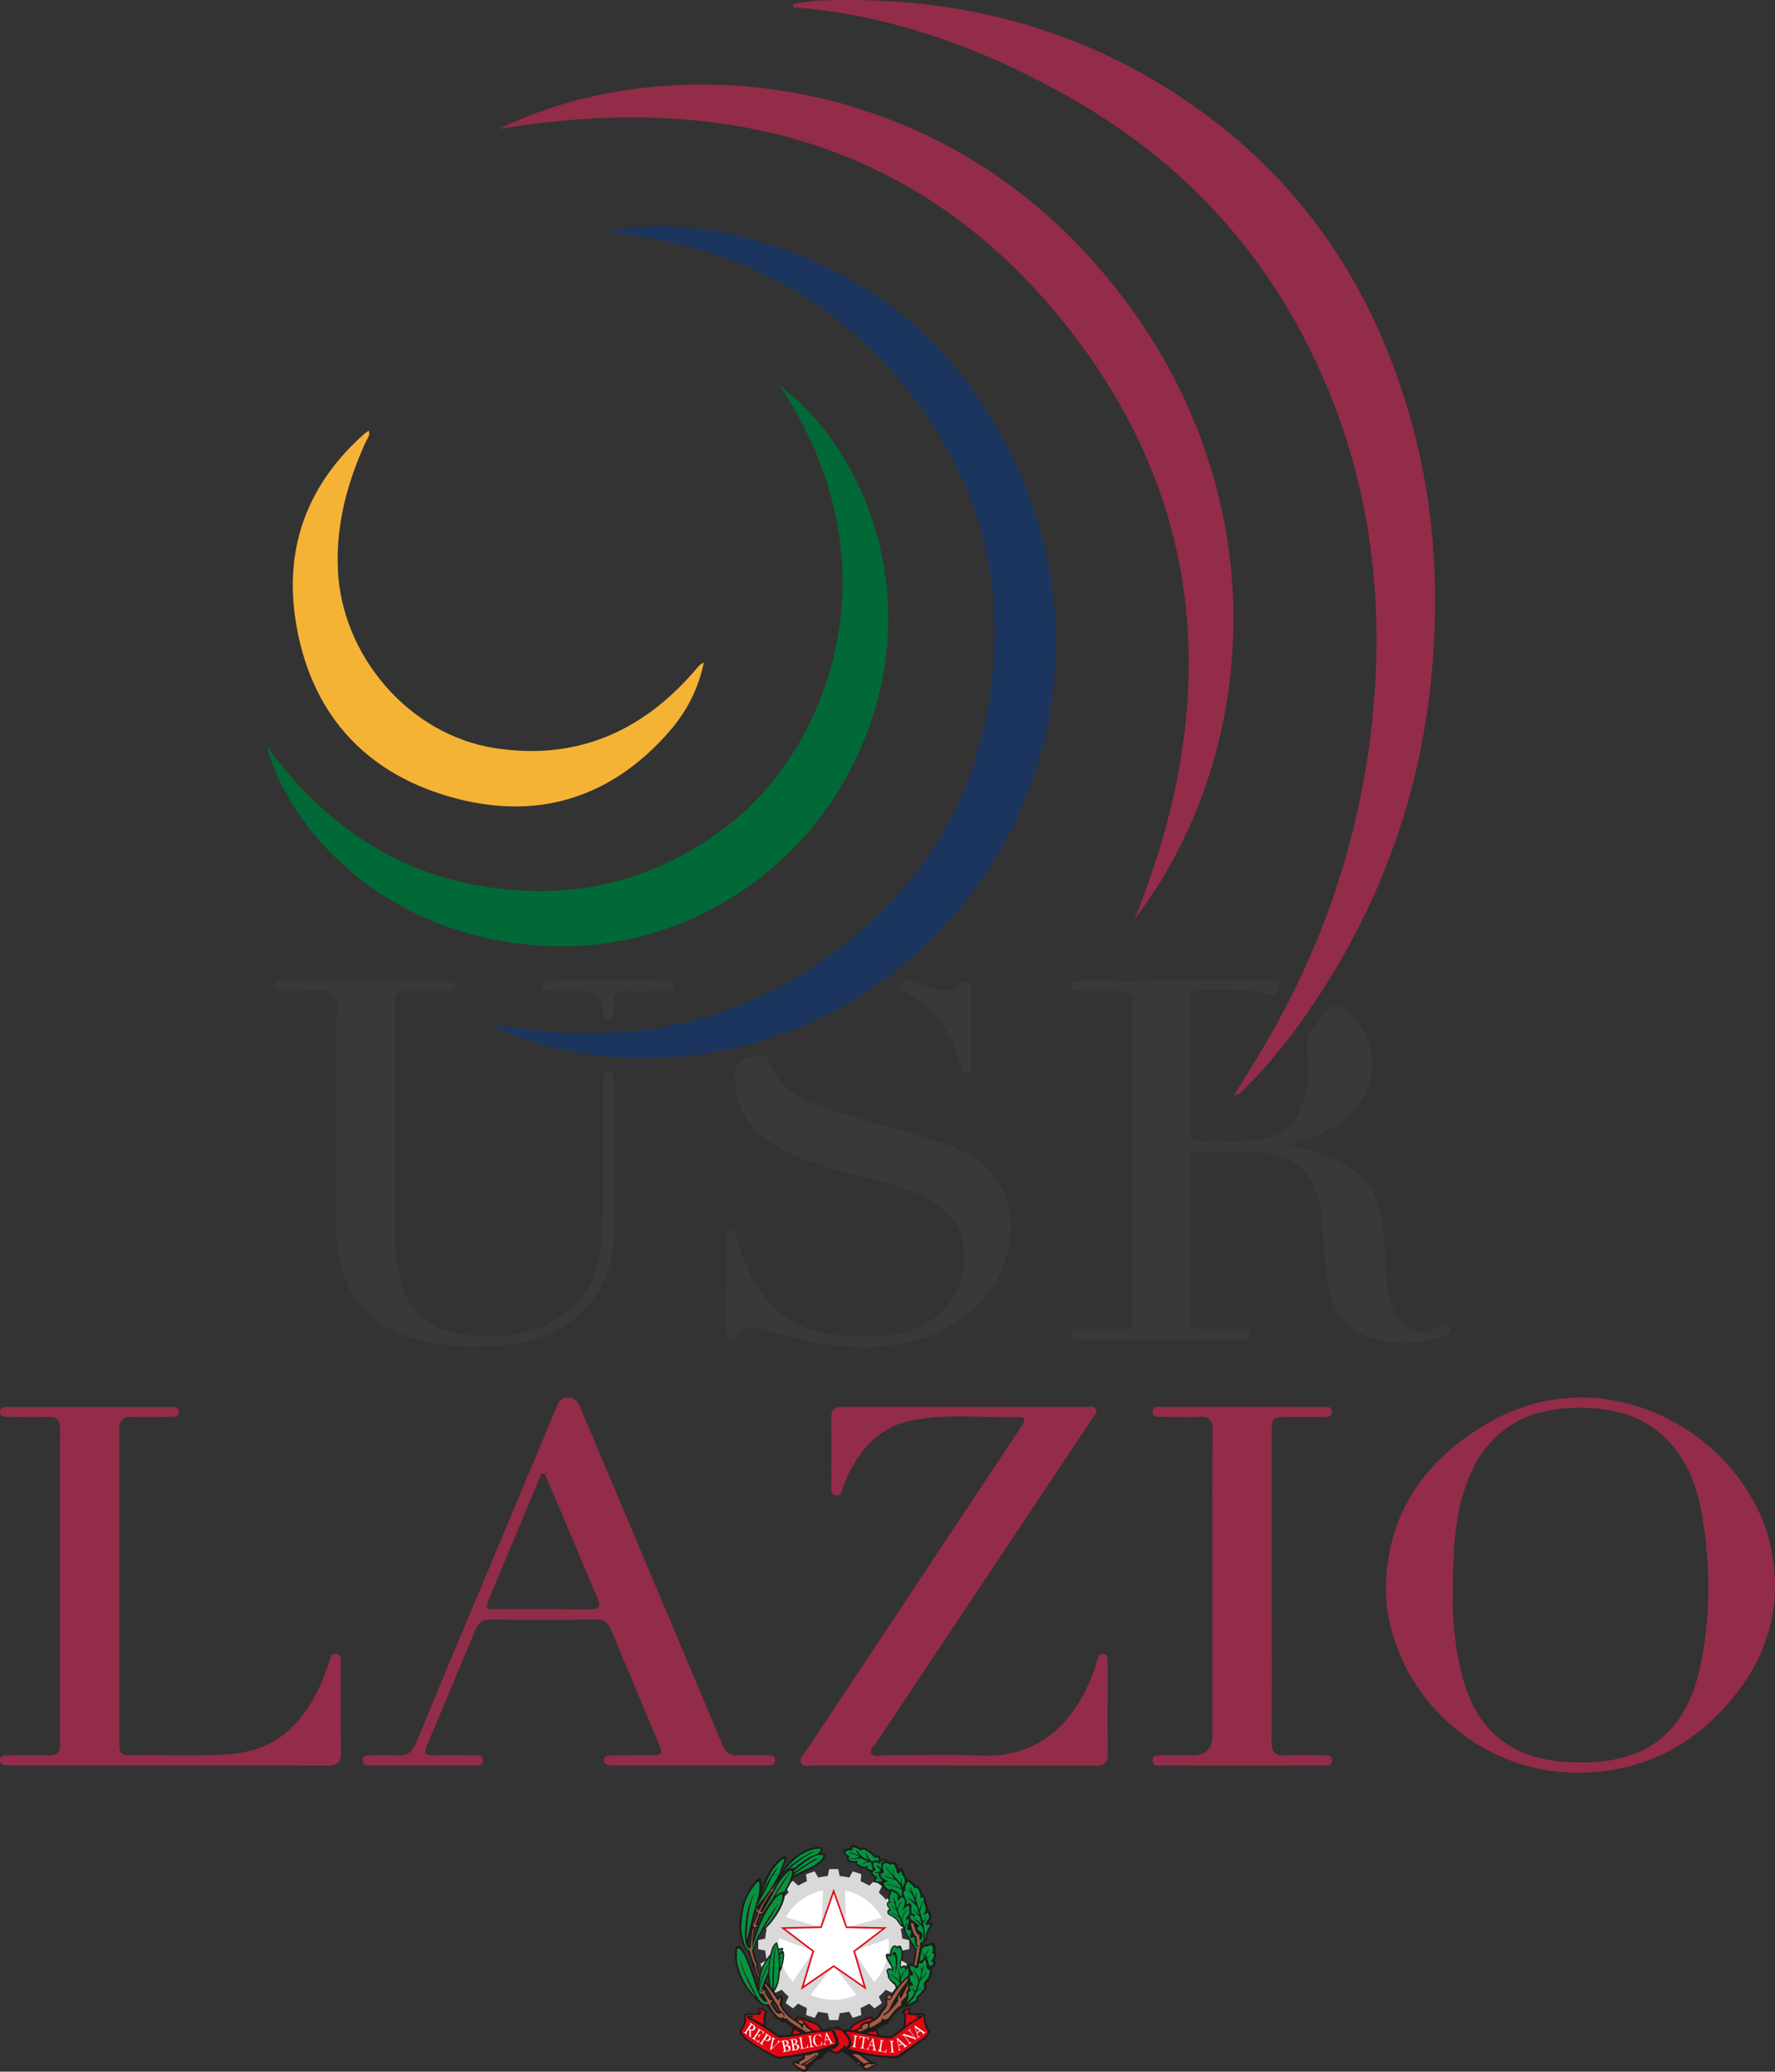 <?xml version="1.0" encoding="UTF-8"?>
<svg id="Livello_1" data-name="Livello 1" xmlns="http://www.w3.org/2000/svg" viewBox="0 0 320.54 373.95">
  <rect x="0" y="0" width="320.54" height="373.95" fill="#333333" stroke="none"/>
  <defs>
    <style>
      .cls-1 {
        fill: #009540;
      }

      .cls-1, .cls-2, .cls-3, .cls-4, .cls-5, .cls-6 {
        fill-rule: evenodd;
      }

      .cls-2 {
        fill: #fff;
      }

      .cls-7 {
        fill: #922c48;
      }

      .cls-3 {
        fill: #1d1d1b;
      }

      .cls-8 {
        fill: #f5b335;
      }

      .cls-4 {
        fill: #a55c45;
      }

      .cls-5 {
        fill: #d9d9d9;
      }

      .cls-9, .cls-6 {
        fill: #e20613;
      }

      .cls-10 {
        fill: #1c355e;
      }

      .cls-11 {
        fill: #006937;
      }

      .cls-12 {
        fill: #373a36;
      }
    </style>
  </defs>
  <path class="cls-10" d="M108.87,41.77c10.29-1.88,20.35-.76,30.21,2.39,16.69,5.32,29.88,15.34,39.23,30.13,19.64,31.04,15.62,69.94-10.35,95.46-25.61,25.16-60.74,24.93-79.66,15.01,26.3,4.94,49.37-.46,68.86-18.3,13.24-12.12,20.53-27.51,22.14-45.29,1.88-20.76-4.7-38.99-18.5-54.46-13.78-15.44-31.53-22.95-51.93-24.93Z"/>
  <path class="cls-11" d="M140.75,69.55c14.26,10.63,24.68,34.3,17.13,58.86-8.35,27.19-33.34,43.57-59.15,42.34-29.48-1.4-46.81-21.45-50.53-36.06,12.02,16.62,28.13,25.87,48.69,26.14,12.73.17,24.27-3.95,34.5-11.78,17.84-13.66,31.35-46.66,9.36-79.51Z"/>
  <path class="cls-8" d="M127.12,119.54c-1.06,5.03-3.24,9.04-6.27,12.52-10.72,12.27-24.28,16.18-39.68,11.74-15.68-4.52-25.18-15.44-27.76-31.61-2.14-13.39,2.15-24.83,12.39-33.89.2-.18.45-.31.8-.56.29.89-.28,1.42-.54,1.99-3.32,7.3-5.38,14.8-5.05,22.97.63,15.67,12.89,29.97,28.42,32.35,14.33,2.2,26.11-2.74,35.61-13.5.42-.48.83-.97,1.25-1.45.09-.1.22-.15.83-.55Z"/>
  <g>
    <path class="cls-7" d="M143.23.68c1.73-.21,3.46-.54,5.2-.6,25.92-.92,49.64,5.66,70.4,21.43,18.22,13.84,29.77,32.3,35.94,54.22,2.73,9.71,4.14,19.6,4.35,29.71.62,29.19-7.38,55.69-24.46,79.4-2.98,4.14-6.24,8.05-9.88,11.64-.46.46-.79,1.18-1.87,1.16,1.87-3.06,3.69-5.96,5.43-8.91,10.52-17.87,17.07-37.1,19.36-57.7,2.62-23.57-.47-46.32-11.03-67.73-9.69-19.66-24.27-34.8-43.34-45.62-13.4-7.61-27.52-13.22-42.83-15.56-1.26-.19-2.52-.36-3.78-.5-1.16-.13-2.33-.2-3.49-.3,0-.21,0-.42,0-.64Z"/>
    <path class="cls-7" d="M90.16,23.28c27.98-13.89,75.5-12.05,107.51,24.16,33.68,38.1,30.72,87.69,7.19,118.53,15.54-38.35,13.52-74.84-12.46-107.41-26.1-32.73-61.47-42.09-102.24-35.28Z"/>
    <path class="cls-7" d="M250.28,286.22c.34-13.12,6.97-22.47,17.81-28.99,22.42-13.5,48.05,2.62,51.85,22.73,1.84,9.75-.59,18.46-6.65,26.07-7.29,9.14-16.85,14-28.71,13.95-16.96-.08-31.77-12.97-34.1-29.73-.18-1.32-.14-2.68-.2-4.02ZM262.36,288.19c-.09,2.67.18,6.9.97,11.09,1.23,6.42,3.43,12.31,9.42,15.91,4.09,2.46,8.62,2.96,13.28,2.93,11.3-.06,18.23-5.4,20.81-16.44,2.18-9.34,2.11-18.79.52-28.22-.75-4.45-2.19-8.65-5.08-12.21-4.61-5.66-10.81-7.26-17.81-7.13-9.92.19-16.63,4.89-19.84,14.26-2.02,5.91-2.27,12.06-2.28,19.81Z"/>
    <path class="cls-7" d="M171.99,318.69c-8.35,0-16.7.01-25.05-.02-.8,0-1.88.41-2.31-.53-.35-.76.48-1.41.9-2.04,12.75-19.22,25.52-38.44,38.28-57.66.31-.47.63-.94.93-1.42.49-.78.25-1.25-.65-1.22-6.56.19-13.19-.74-19.69.65-5.58,1.19-8.99,5.06-11.35,10.01-.27.57-.43,1.2-.71,1.77-.35.7-.32,1.94-1.51,1.69-1.02-.21-.68-1.27-.68-1.99-.03-3.96.03-7.93-.03-11.89-.02-1.54.55-2.12,2.11-2.11,14.72.04,29.44.02,44.16.03.53,0,1.27-.22,1.53.4.32.76-.4,1.29-.78,1.86-12.87,19.32-25.76,38.62-38.62,57.94-.49.74-1.58,1.54-1.19,2.32.4.8,1.67.33,2.55.34,5.59.03,11.19-.22,16.77.07,11.88.62,17.7-7.01,20.68-14.66.36-.92.58-1.89.9-2.83.16-.48.4-.95,1.03-.88.65.07.73.6.74,1.1.03,1.06.03,2.12.03,3.18,0,4.53-.06,9.06.03,13.59.03,1.78-.66,2.48-2.37,2.31-.07,0-.14,0-.21,0-8.49,0-16.99,0-25.48,0Z"/>
    <path class="cls-7" d="M30.61,318.69c-9.13,0-18.26,0-27.39,0-.57,0-1.13.02-1.7-.02-.68-.05-1.59.02-1.52-1.01.06-.86.88-.8,1.49-.81,2.41-.03,4.81-.08,7.22,0,1.52.05,2.15-.43,2.14-2.04-.04-18.97-.04-37.93,0-56.9,0-1.54-.5-2.19-2.08-2.14-2.4.07-4.81.03-7.22-.01-.67-.01-1.59.03-1.55-.99.03-.89.88-.79,1.48-.8,9.84-.01,19.67-.01,29.51,0,.56,0,1.25-.04,1.34.72.1.88-.62,1.04-1.27,1.05-2.33.04-4.67.12-7,.03-1.78-.07-2.53.5-2.52,2.4.05,18.82.03,37.65.03,56.47,0,1.1-.03,2.22,1.56,2.18,6.43-.15,12.87.37,19.3-.3,6.38-.66,10.83-4.14,13.96-9.54,1.28-2.21,2.29-4.54,3.04-6.99.2-.64.31-1.56,1.24-1.47,1.15.11.85,1.15.85,1.85.03,5.31-.04,10.62.05,15.92.03,1.88-.71,2.44-2.51,2.43-9.48-.06-18.97-.03-28.45-.03Z"/>
    <path class="cls-7" d="M124.49,318.69c-4.17,0-8.35,0-12.52,0-.57,0-1.13.01-1.7-.04-.57-.05-1.2-.14-1.19-.91,0-.78.64-.86,1.21-.87,2.26-.03,4.53-.03,6.79-.04,2.69-.02,2.73-.05,1.67-2.59-2.78-6.66-5.61-13.29-8.35-19.96-.56-1.36-1.29-1.96-2.82-1.94-6.3.08-12.59.06-18.89.01-1.37-.01-2.24.39-2.79,1.72-2.92,7.06-5.88,14.1-8.86,21.13-.52,1.22-.27,1.67,1.07,1.65,2.4-.04,4.81-.03,7.22,0,.72.01,1.8-.25,1.87.85.07,1.15-1.01.98-1.74.98-6.08.02-12.17.02-18.25,0-.73,0-1.78.15-1.72-1.01.05-.97,1.01-.8,1.69-.82,1.41-.04,2.84-.14,4.24.01,2.01.22,3.04-.58,3.81-2.45,3.68-9.04,7.5-18.02,11.27-27.02,4.51-10.76,9.02-21.52,13.53-32.28.16-.39.36-.77.51-1.17.38-.99.89-1.69,2.14-1.67,1.26.02,1.69.8,2.09,1.75,2.45,5.8,4.9,11.59,7.35,17.39,6.13,14.53,12.28,29.05,18.37,43.6.59,1.41,1.42,1.93,2.9,1.84,1.62-.1,3.25-.05,4.88,0,.71.02,1.79-.22,1.72.98-.06.96-1.02.83-1.68.84-4.6.02-9.2.01-13.79.01h0ZM98.36,265.98c-.2.02-.39.04-.59.06-3.24,7.73-6.5,15.46-9.71,23.21-.63,1.52.62,1.23,1.38,1.23,5.65.02,11.29-.04,16.94.04,1.87.03,2.2-.51,1.46-2.2-1.98-4.52-3.85-9.1-5.77-13.65-1.23-2.9-2.47-5.8-3.71-8.7Z"/>
    <path class="cls-7" d="M224.23,253.95c4.81,0,9.63-.01,14.44.02.71,0,1.81-.29,1.83.86.02,1.12-1.07.92-1.79.94-2.05.04-4.1.01-6.16.02-2.82.01-2.89.07-2.89,2.82,0,10.62,0,21.23,0,31.85,0,7.93.06,15.85-.04,23.78-.03,2.08.69,2.76,2.7,2.62,2.11-.14,4.24-.06,6.37-.01.72.01,1.8-.24,1.82.89.02,1.13-1.06.93-1.79.94-4.67.03-9.34.02-14.01.02-4.88,0-9.77.02-14.65-.02-.77,0-1.98.28-1.92-1.01.05-1.08,1.17-.8,1.89-.82,1.77-.05,3.54-.02,5.31-.02q3.61,0,3.61-3.51c0-11.39,0-22.79,0-34.18,0-6.94-.06-13.87.04-20.81.03-1.93-.56-2.7-2.53-2.58-2.12.13-4.25.06-6.37,0-.77-.02-1.99.25-1.94-1,.04-1.1,1.18-.79,1.88-.79,4.74-.03,9.48-.02,14.23-.02Z"/>
  </g>
  <g>
    <g>
      <path class="cls-12" d="M232.63,206.6c4.25.92,8.26,2.17,11.83,4.67,3.52,2.46,4.78,6.03,5.2,10.01.38,3.58.6,7.18.86,10.78.12,1.72.59,3.34,1.35,4.87,1.68,3.38,4.26,4.25,7.95,2.67.74-.32,1.65-1.1,2.13.11.4,1.02-.73,1.32-1.37,1.52-5.55,1.75-11.02,1.77-16.16-1.3-2.52-1.51-3.63-4.09-4.26-6.85-1.09-4.78-1-9.69-1.66-14.52-.9-6.59-4.79-10.33-11.4-10.6-3.46-.15-6.93,0-10.4-.07-1.43-.03-1.8.62-1.8,1.93.03,9.41.04,18.82,0,28.24,0,1.56.67,1.92,2.06,1.89,2.48-.07,4.95-.03,7.43,0,.65,0,1.61-.22,1.59.87-.02.99-.94.93-1.61.93-9.7.02-19.39.02-29.09,0-.67,0-1.62.09-1.67-.87-.06-1.23,1.04-.92,1.73-.93,2.33-.05,4.68-.14,7,0,1.97.12,2.16-.87,2.16-2.45-.04-11.39-.02-22.79-.02-34.18,0-7.29-.06-14.58.04-21.87.03-1.93-.56-2.68-2.53-2.57-2.33.13-4.67.03-7-.01-.61-.01-1.4-.04-1.4-.93,0-.94.81-.84,1.41-.85,1.63-.04,3.26-.07,4.88-.02,8.7.28,17.39-.54,26.09-.35,1.27.03,2.54.19,3.8.33.65.08,1.63-.04,1.28,1.11-.26.86-.57,1.87-1.88,1.43-3.91-1.32-7.96-.97-11.99-1.03-1.79-.03-2.31.67-2.29,2.38.07,7.64.06,15.29,0,22.93-.01,1.5.4,2.24,2.03,2.15,3.67-.2,7.35.28,11.01-.37,3.64-.64,6.02-2.73,7.2-6.13.98-2.83,1.47-5.8.99-8.77-.36-2.19-.14-4.04,1.42-5.68.48-.51.84-1.14,1.24-1.72q2.24-3.27,4.98-.51c5.86,5.89,5.23,14.61-1.44,19.6-2.88,2.16-6.18,3.36-9.7,4.14Z"/>
      <path class="cls-12" d="M71.31,203.44c0,6.51.02,13.02,0,19.53-.01,2.56.28,5.07.88,7.56,1.44,6.05,5.14,9.62,11.37,10.36,6.62.79,13.05.41,18.56-3.91,3.98-3.12,6.1-7.27,6.45-12.39.63-9.33.18-18.67.33-28,.01-.64,0-1.27.03-1.91.03-.56.04-1.21.81-1.27.86-.06,1.04.57,1.08,1.25.03.49.03.99.03,1.48,0,8.56-.14,17.12.03,25.68.24,12.44-8.43,19.81-19.52,20.93-6.42.65-12.72.41-18.79-1.93-7.04-2.71-10.65-8.07-11.62-15.4-.29-2.18-.34-4.36-.34-6.56.02-10.82.05-21.65-.02-32.47-.02-2.36,1.07-5.34-.57-6.94-1.54-1.51-4.46-.36-6.77-.52-.7-.05-1.42,0-2.12-.04-.63-.04-1.4-.05-1.39-.94.01-.91.8-.86,1.42-.86,9.9,0,19.81,0,29.71,0,.56,0,1.25,0,1.33.74.09.88-.64,1.03-1.28,1.04-2.48.04-4.95.11-7.43.03-1.68-.05-2.21.62-2.2,2.25.06,7.43.02,14.86.02,22.28Z"/>
      <path class="cls-12" d="M131.02,231.73c0-2.76-.01-5.52,0-8.28,0-.62-.06-1.4.81-1.5.85-.1.97.64,1.14,1.26.52,1.91,1.11,3.8,1.91,5.62,3.39,7.66,9.27,11.77,17.59,12.32,3.82.25,7.64.25,11.38-.83,7.15-2.06,11.36-8.6,10.06-15.77-.85-4.67-4.2-7.26-8.22-9.02-5.47-2.38-11.39-3.35-17.06-5.08-3.47-1.06-6.81-2.35-9.84-4.4-4.17-2.83-5.93-6.84-6.05-11.75-.05-1.91.61-2.96,2.64-3.37,2.97-.6,2.91-.73,4.12,1.95,1.16,2.57,3.2,4.27,5.66,5.53,4.39,2.24,9.21,3.2,13.87,4.6,3.86,1.16,7.78,2.13,11.6,3.42,7.89,2.68,12.31,8.57,11.88,15.68-.44,7.23-3.81,12.77-9.9,16.64-6.53,4.15-13.77,4.8-21.25,4.18-4.04-.34-7.93-1.37-11.8-2.52-2.26-.67-4.6-1.54-6.62.89-.81.98-1.87.28-1.9-1.27-.05-2.76-.02-5.52-.01-8.28Z"/>
    </g>
    <path class="cls-12" d="M175.39,185.44c0,2.19.02,4.38-.01,6.57,0,.67.12,1.56-.9,1.62-.83.04-.92-.72-1.08-1.33-.75-2.98-1.97-5.73-3.81-8.21-1.6-2.15-3.62-3.74-5.95-5-.49-.27-1.46-.36-1.03-1.25.35-.72,1.07-1.16,1.95-.85,1.26.45,2.49,1.01,3.77,1.41,1.71.54,3.45.96,4.85-.74.39-.48.94-.64,1.53-.42.66.25.65.87.65,1.43.02,2.26,0,4.52,0,6.78,0,0,0,0,0,0Z"/>
    <path class="cls-12" d="M109.71,177.08c3.33,0,6.65-.03,9.98.02.75.01,2.01-.37,1.95.91-.05,1.17-1.27.87-2.05.89-2.19.05-4.39.09-6.58,0-1.68-.07-2.36.6-2.18,2.25.05.42.01.85,0,1.27-.03.73-.09,1.53-1.07,1.5-.91-.03-.79-.83-.85-1.44q-.32-3.56-4.02-3.56c-1.77,0-3.54.02-5.31-.03-.73-.02-1.78.12-1.73-1.02.04-1.03,1.03-.78,1.67-.78,3.4-.03,6.79-.01,10.19-.01Z"/>
  </g>
  <g>
    <path class="cls-5" d="M149.74,337.39c.27-.02,1.37-.02,1.64,0l.26,1.24c.59.05,1.17.14,1.73.28l.62-1.11c.27.07,1.31.4,1.56.51l-.14,1.26c.55.23,1.07.5,1.57.79l.93-.86c.24.14,1.12.79,1.33.97l-.53,1.16c.45.39.86.8,1.24,1.24l1.15-.54c.18.21.82,1.1.97,1.33l-.86.94c.31.51.57,1.03.79,1.57l1.27-.15c.1.25.43,1.29.5,1.56l-1.11.63c.14.57.23,1.16.28,1.73l1.25.25c.02.27.02,1.37,0,1.64l-1.25.26c-.05.59-.14,1.17-.27,1.73l1.1.63c-.06.26-.4,1.29-.5,1.55l-1.27-.13c-.23.54-.5,1.06-.79,1.56l.86.94c-.14.22-.78,1.11-.96,1.32l-1.17-.53c-.38.45-.8.86-1.24,1.24l.54,1.16c-.21.16-1.09.81-1.32.96l-.95-.86c-.51.31-1.03.57-1.56.8l.14,1.26c-.25.1-1.29.43-1.56.51l-.63-1.11c-.57.13-1.15.22-1.73.28l-.25,1.24c-.27,0-1.36,0-1.64,0l-.26-1.25c-.58-.05-1.17-.14-1.73-.27l-.62,1.11c-.27-.08-1.3-.41-1.56-.51l.14-1.27c-.55-.23-1.07-.5-1.57-.79l-.94.86c-.22-.14-1.11-.78-1.32-.96l.53-1.17c-.44-.39-.86-.8-1.24-1.23l-1.16.53c-.16-.21-.8-1.1-.96-1.32l.86-.95c-.31-.51-.57-1.03-.8-1.56l-1.26.14c-.1-.25-.43-1.29-.51-1.55l1.11-.63c-.12-.58-.22-1.16-.27-1.73l-1.25-.26c0-.27,0-1.37,0-1.64l1.25-.26c.05-.59.14-1.17.27-1.73l-1.11-.62c.08-.27.41-1.3.51-1.56l1.27.14c.23-.55.5-1.07.79-1.56l-.86-.94c.14-.23.79-1.12.96-1.32l1.17.52c.39-.45.8-.86,1.23-1.23l-.53-1.16c.21-.17,1.1-.82,1.32-.97l.95.86c.51-.31,1.03-.57,1.56-.79l-.14-1.26c.26-.11,1.29-.44,1.55-.51l.64,1.11c.57-.14,1.16-.23,1.73-.28l.25-1.24c.27-.02,0,0,0,0h0Z"/>
    <polygon class="cls-2" points="150.55 341.61 148.33 347.94 141.61 348.1 146.95 352.17 145.03 358.62 150.55 354.8 156.08 358.62 154.16 352.19 159.5 348.1 152.79 347.95 150.55 341.61 150.55 341.61 150.55 341.61"/>
    <path class="cls-2" d="M141.91,346.05c1.42-2.46,3.84-4.25,6.71-4.81l-.29,6.71-6.42-1.89h0ZM143.16,357.7c-1.89-2.1-2.85-4.97-2.51-7.87l6.3,2.34-3.79,5.53h0ZM154.64,360.1c-2.58,1.16-5.61,1.19-8.27-.04l4.18-5.26,4.09,5.3h0ZM160.46,349.94c.31,2.81-.6,5.69-2.59,7.84l-3.71-5.6,6.3-2.25h0ZM152.6,341.25c2.77.58,5.23,2.33,6.66,4.9l-6.47,1.8-.19-6.7h0Z"/>
    <path class="cls-9" d="M150.55,341.81l-2.14,6.1-.03.1h-.1s-6.47.16-6.47.16l5.14,3.92.08.06-.03.1-1.85,6.21,5.32-3.68.08-.06.08.06,5.33,3.68-1.85-6.19-.03-.1.08-.06,5.15-3.94-6.46-.15h-.1s-.03-.1-.03-.1l-2.16-6.11h0ZM148.17,347.72l2.24-6.4.14-.39.14.39,2.26,6.41,6.78.15h.42s-.33.26-.33.26l-5.4,4.13,1.94,6.5.12.4-.34-.24-5.59-3.86-5.58,3.86-.34.24.12-.4,1.94-6.52-5.4-4.11-.33-.25h.42s6.79-.17,6.79-.17h0Z"/>
    <path class="cls-3" d="M137.02,369.78c.1.06.2.12.31.18,1.14.68,2.23,1.24,3.27,1.69.22.01,1.66-.18,4.33-.59l.02.24c-.77.58-1.26.82-1.47.72-.3.03-.4.25-.28.67.09.19.25.32.48.39l.28.33.8.48c.3.09.59.09.87,0,.26-.1.43-.32.52-.67l.09-.09.87-.87.63-.48c.49-.09.81-.26.95-.52.03-.23.09-.38.2-.43l.76-.52c.03-.07.34.05.93.37.29.07.54.06.76-.04l.56-.32c.51.12,1.39.74,2.67,1.89-.01.13.06.28.24.46.1.13.38.24.82.33l.3.56.3.11c.45.01.87-.14,1.26-.48l.48-.15c.25-.19.35-.38.33-.56l-.2-.2-.41-.11c-.52-.25-1.05-.58-1.58-1l-.35-.26c1.57.27,3.53.49,5.87.65.29.06.68-.09,1.16-.44.28-.21.89-.64,1.84-1.32h-27.6Z"/>
    <path class="cls-3" d="M134.12,365.59c-.14.31-.33.64-.57,1.01-.06.1-.03.25.08.45.11.2.38.52.81.95.19.19.47.42.86.69.34.24.91.6,1.72,1.08h27.6c.68-.48,1.53-1.09,2.55-1.81.36-.39.65-.84.87-1.34-.22-.2-.41-.49-.57-.87-.02-.06-.05-.11-.07-.16h-4.23c-.02.14-.04.26-.06.36-1.05.84-1.77,1.35-2.15,1.54-.3.1-.98.06-2.04-.13-.23-.2-.4-.55-.5-1.04.34-.2.7-.45,1.08-.73h-5.66c-.19.19-.41.46-.66.79h-.85c-.23-.13-.48-.31-.74-.54-.19-.14-.52-.09-1,.15-.45-.1-.9,0-1.34.28-.27.1-.48.12-.61.06l-.69-.75h-5.47c.23.2.44.37.64.51l-.41,1.17c-.72.1-1.39.16-1.99.17-.56-.4-1.36-.95-2.38-1.65v-.21s-4.2,0-4.2,0h0Z"/>
    <path class="cls-3" d="M133.8,357.22c.37.78.81,1.48,1.32,2.11l1.58,1.86c.32.32.62.55.91.7.29.15.56.19.8.12.36.58.82,1.18,1.37,1.82.35.53.71.79,1.08.76.16.35.4.52.72.52l.33-.04c.2.19.39.37.57.53h5.47s-.37-.4-.37-.4c-2.2-.92-3.4-1.34-3.6-1.24-.22.13-.38.32-.48.56-.22-.1-.54-.38-.98-.82h0l-.67-.76c-.49-.55-.69-1.07-.61-1.56l.11-.67c.01-.1,0-.18-.04-.24-.16-.17-.44-.28-.58-.31-.03-.01-.12-.05-.23.35.03.09-.69-.95-.7-.99.19-.21.54-.83.74-1.54.07-.25.13-.52.17-.77h-2.01c.01.34.06.69.13,1.04l-.48-.61.17-.44h-1.67s.05.09.07.13c-.06.32-.09.64-.09.95-.13-.38-.26-.74-.38-1.09h-2.65ZM160.5,357.22c.26.38.72.73,1.13,1.14-.01.31.09.31.19.43-.12.18-.84,1.33-.85,1.35-.03.01-.54-.27-.7-.12-.18.16-.32.37-.4.49l.09.8c.06.33-.12.7-.53,1.12-.41.41-.68.79-.81,1.14-.07.26-.35.54-.85.85-.03-.09-.14-.22-.35-.41-.03-.06-.09-.08-.17-.06-.49.13-1.48.56-2.97,1.3-.12.06-.27.18-.44.36h5.66s.05-.03.07-.05c.27-.04.51-.1.69-.16.19-.06.28-.24.28-.53.19-.07.33-.23.41-.48l1.26-1.52c.4-.35.85-.55,1.32-.61.58-.04,1.33-.37,2.25-.98.14-.16.14-.38,0-.67.27-.16.72-.61,1.34-1.34.25-.35.3-.73.17-1.15.28-.33.49-.63.65-.89h-7.45ZM138.32,365.59l-.05-1.09c-.03-.45.05-.82.24-1.13.04-.25-.09-.47-.41-.67-.48-.23-.82-.33-1.02-.28-.09.03-.14.11-.15.24v.72l-2.06.04c-.19,0-.34.07-.47.22-.12.14-.13.43-.01.87.01.16,0,.3-.02.41-.05.21-.12.43-.24.68h4.19ZM167.39,365.59c-.13-.3-.21-.57-.24-.79-.06-.25-.07-.47-.02-.66.04-.2-.02-.38-.2-.55-.07-.1-.24-.17-.5-.2-.46-.04-.98-.04-1.56.02-.27-.03-.43-.09-.48-.2l.02-.52c.04-.23-.02-.33-.2-.3-.64.16-1.02.32-1.15.48-.19.2-.18.42.02.65.16.14.24.31.24.5-.06.68-.12,1.21-.17,1.57h4.23ZM138.48,359.73l.67,1.02.06-.13-.61-1.02-.13.13h0ZM139.73,361.47l-.24.3.37.5.35.46c.14.2.32.35.52.45l-.11-.33-.33-.59-.56-.8h0Z"/>
    <path class="cls-3" d="M132.93,354.7c.22.91.51,1.75.87,2.51h2.65c-.35-.98-.66-1.82-.93-2.51h-2.59ZM135.75,354.7c0,.13.05.23.14.28.11.07.2.22.27.43.17.64.4,1.24.69,1.8h1.67s.17-.43.17-.43c0,.14,0,.29,0,.43h2.01c.1-.55.15-1.05.14-1.29.03-.06.04-.08.08-.12.14-.1.29-.56.41-1.11h-3.54c-.25.52-.44,1.07-.56,1.65-.13-.2-.2-.49-.32-.88-.12-.38-.15-.64-.11-.77,0,0,0,0,0,0h-1.07ZM160.76,354.7c.17.3.3.57.32.76-.3-.27-.97-.27-.98.37,0,.2.16.53.23.67-.05.26.03.49.18.71h7.45c.18-.29.28-.54.32-.76.06-.36.05-.75-.02-1.17.27-.17.47-.32.57-.44.04-.04.07-.09.09-.14h-4.84c-.04.1-.07.22-.1.33.02-.02-.29-.06-.33.08.03-.24-.37-.45-.55-.32,0,0-.2.14-.32.23-.04.03-.07-.16-.08-.32h-1.95Z"/>
    <path class="cls-3" d="M132.72,352.19c0,.16,0,.37.01.63.01.53.06,1.1.15,1.69.01.06.03.13.04.19h2.59c-.14-.35-.27-.67-.38-.95-.29-.64-.55-1.16-.8-1.56h-1.62ZM134.98,352.19s.06.03.09.05c.13.32.3.85.52,1.58.12.35.17.61.15.79,0,.03,0,.06,0,.09h1.07c.11-.2.08-.39-.11-.56h0c-.14-.14-.33-.79-.56-1.95,0,0,0,0,0,0h-1.16ZM139.23,352.19c-.05.2-.1.4-.15.62l-.17.16c-.42.53-.8,1.11-1.1,1.73h3.54c.18-.8.31-1.8.25-2.14-.04-.23-.1-.35-.16-.36-.07,0-.13.01-.18.05l.03-.07h-2.06ZM160.76,352.19c-.04.2-.06.41-.05.61-.34-.27-.8-.19-.75.29.05.43.48,1.07.79,1.61h1.95s0-.03,0-.05c0-.12-.03-.52.05-.68.01-.03.16-.2.25-.36.13-.24.1-.84-.01-1.42h-2.22ZM165.19,352.19c-.03.24-.02.41-.02.42-.07.7-.2,1.34-.38,1.92-.43-.21-.61-.07-.71.17h4.84c.05-.1.07-.22.07-.37,0-.22-.08-.4-.24-.54.42-.59.47-1.13.15-1.6,0,0,0,0,0,0h-3.72Z"/>
    <path class="cls-3" d="M134.34,352.19c-.47-.77-.86-1.1-1.17-.99-.23.09-.38.3-.43.63,0,.07-.01.19-.01.37h1.62ZM136.14,352.19c.02-.3.14-.76.37-1.36.23-.61.62-1.38,1.12-2.24.03-.04.25-.28.32-.3.75-.19,4.08-4.51,3.73-6.52-.06.24,1.43-2.37,1.55-2.91l.18-.06.22-.09c.72-.29,1.34-.6,1.9-.86l.87-.46c.61-.26,1.18-.61,1.73-1.06.58-.51.89-1.03.93-1.58-.1-.13-.4-.2-.89-.22.26-.29.4-.59.41-.91-.19-.26-.75-.3-1.69-.13-.98.25-1.84.63-2.58,1.15-.75.48-1.43,1.06-2.03,1.74-.6.69-1.08,1.4-1.44,2.13l.43-1c.22-.48.45-1.03.69-1.67.07-.3.08-.52.01-.65-.07-.13-.21-.17-.42-.11-.23.06-.65.36-1.26.91-.66.68-1.25,1.52-1.77,2.51-.51,1-.86,1.78-1.05,2.36.1-.65.09-1.21-.04-1.67-.07-.19-.23-.24-.48-.15-.23.16-.46.4-.69.72-.23.32-.46.62-.67.92-.22.3-.47.72-.77,1.27-.3.55-.56,1.2-.78,1.95-.22.75-.39,1.75-.51,2.99-.07.79-.01,1.65.17,2.56.23.91.46,1.58.69,2.02.2.37.38.61.56.71h1.16ZM141.29,352.19l.1-.19c.07-.19.07-.31,0-.37-.04-.05-.43-.04-.77.13-.04-.38-.22-.93-.31-1.13-.03-.07-.12,0-.13,0-.48.29-.74.84-.94,1.55h2.06ZM162.98,352.19c-.04-.23-.1-.45-.16-.65-.07-.21-.21-.32-.33-.36-.05-.02-.37,0-.44.25-.02-.14-.25-.23-.41-.27-.36-.08-.74.41-.87,1.03h2.22ZM168.9,352.19c.12-.78.04-1.27-.24-1.47-.29-.2-.64-.14-1.06.2-.25-.13-.58,0-1,.37.07-.19.08-.35.02-.5.38-.17.62-.36.73-.57.11-.21.16-.54.16-.99.04-.27.3-.77.76-1.47.32-.71.09-.95-.67-.74.42-.38.63-.7.63-.98.03-.26-.08-.59-.32-1-.1-.23-.25-.27-.46-.13.07-.14.11-.32.12-.52,0-.2-.13-.63-.4-1.28-.04-.85-.25-1.21-.61-1.06-.06-.45-.2-.87-.43-1.28-.35-.52-.62-.66-.82-.41-.56-.84-1.09-1.18-1.58-1.04-.01-.36-.14-.69-.37-.98-.13-.55-.29-.93-.48-1.15-.26-.1-.44.04-.54.43-.04-.32-.14-.65-.3-1-.16-.35-.41-.53-.76-.54-.13-.01-.25,0-.37.06-.23-.14-.43-.22-.59-.22-.49-.52-.94-.56-1.34-.13l-.06-.46c-.14-.53-.43-.65-.87-.35-.71-.74-1.31-1.22-1.82-1.45-.42-.14-.69-.11-.82.11-.22-.22-.45-.35-.69-.41-.25-.06-.48-.12-.69-.2-.33-.01-.48.17-.43.54-.52.03-.88.12-1.07.27-.2.15-.25.36-.15.64.09.27.31.5.64.67-.09.1-.12.26-.11.48.01.22.25.4.69.54.33.09.66.09.98.02-.07.33.04.54.35.63.42.43.94.54,1.56.33l-.07.41.85.35c.03.4.22.69.56.87l.33.14c-.07,0-.38.26-.39.31-.07.08-.25.48.2.57.34.04.72.07,1.08.07,0,.11.07.28.14.4.06.13.21.32.47.59.24.26.68.51,1.05.67-.02.03-.13.31-.22.57-.11.32-.17.83.05,1.1-.05-.02-.26.12-.33.24-.27.42.31,1.02.41,1.22-.05,0-.21.08-.29.14-.2.14-.13.86.44.98.14.07.8.45,1.13.78.06.07.25.41.51.76.14.18.29.49.63.5.31,1.01.83,1.98,1.45,2.93,0,.03.56.63.77,1.18-.02.09-.03.17-.04.25h3.72ZM136.46,345.15c-.17.53-.31,1.13-.41,1.78l.59-1.56-.17-.22h0ZM136.29,348.66l-.15.63-.11.87.3-1.02.43-1.17-.35.06-.13.63h0ZM135.14,351.07l.09.17c.1-.65.22-1.55.37-2.71-.39,1.56-.54,2.41-.46,2.54h0ZM137.33,345.69l-.46,1.41.17.02c.16-.45.39-.95.69-1.52l-.41.09h0Z"/>
    <path class="cls-4" d="M160.53,360.18c.18,0,.44.09.38.25-.06.16-.14.42-.28.43-.15.02-.43-.19-.43-.37s.15-.31.33-.31h0Z"/>
    <path class="cls-4" d="M157.7,365.74l1.45-.89.09-.54c.32.23.6.29.85.17.22-.06.42-.23.62-.52.19-.29.48-.64.86-1.06.38-.42.77-.74,1.17-.95-.1-.35,0-.68.28-1l.72-.65c-.16-.59-.07-1.01.28-1.26-.12-.29-.11-.63.02-1.02-.59,1.27-.96,2.05-1.12,2.33-.15.28-.27.4-.36.36-.09-.04-.12-.27-.11-.69l-.24.41.02.76c-1.04,1.34-1.72,2.09-2.04,2.25-.17.07-.33.18-.48.33-.22.09-.27.04-.17-.15.12-.13.29-.25.52-.37.3-.22.53-.51.69-.87.26-.65.76-1.53,1.5-2.64.22-.39.76-1.12,1.63-2.19l.02-.54c-.27.29-.61.64-1,1.06-.39.42-.76.87-1.11,1.35-.35.48-.67,1.01-.98,1.57-.19.14-.4.09-.63-.17l.06.54-.02.52c-.1.35-.27.64-.5.88-.23.24-.45.54-.65.9-.16.43-.74.91-1.73,1.43l-.26.22c-.01.35-.05.59-.11.74l.72-.3h0Z"/>
    <path class="cls-4" d="M155.45,366.65c.77-.29,1.19-.53,1.28-.74.1-.4.09-.61-.02-.63-.27-.03-.53.04-.76.22-.25.14-.33.34-.26.59l.11.35h-.11l-.2-.3-.76.43.72.09h0Z"/>
    <path class="cls-4" d="M143.51,372.6l.22.17c.19.07.38.2.56.39l.52.28c.32.16.55.13.69-.09.04-.17-.07-.35-.35-.52l-.48-.07-.11-.13.63-.3c.46-.23.87-.47,1.22-.73.35-.25.67-.5.94-.75l.2.02-.37.41c-.82.62-1.46,1.07-1.91,1.34l.26.09c.77-.53,1.45-1.1,2.06-1.69.23-.19.24-.35.02-.5-.35.03-.72.13-1.11.31-.39.18-.75.23-1.08.16l-.06.39c.03.17-.06.3-.26.37l-.78.48.11.39h-.2l-.65-.26-.09.22h0Z"/>
    <path class="cls-4" d="M144.52,365.19c.2.1.4.1.61,0l-.15-.24-.35-.3c-.19-.1-.34,0-.46.28l.35.26h0Z"/>
    <path class="cls-4" d="M165.42,354.88c.19-.75.42-1.95.62-3.05-.19,0-.38-.02-.47,0-.06.66-.2,1.83-.46,2.87l.3.17h0Z"/>
    <path class="cls-4" d="M156.16,373.25l.37.07c.33-.07.62-.22.87-.43l.56-.17.09-.11-.24-.04-.35.09-.52-.09c-.22.04-.39.09-.53.15-.14.06-.25.15-.34.28l.09.26h0Z"/>
    <path class="cls-4" d="M154.97,371.65c.25.25.58.51,1,.8h.3c.1-.09.35-.13.74-.13l-1.84-1.37c-.62-.17-1.03-.21-1.21-.11l1.02.8h0Z"/>
    <path class="cls-4" d="M154.88,372.21c-.06.1-.02.2.11.3.13.1.24.12.33.06l-.43-.37h0Z"/>
    <path class="cls-4" d="M137.44,357.96c-.16.64-.25,1.08-.28,1.34-.06.4.08.6.41.59.2-.06.35.02.46.24l.59,1.19c-.16.16-.41.12-.76-.13-.26-.19-.52-.54-.78-1.06-.17-.35-.32-.69-.44-1.02-.12-.33-.25-.72-.37-1.17-.12-.45-.45-1.39-.99-2.83-.53-1.44-.96-2.36-1.27-2.77-.31-.41-.51-.62-.6-.62-.13-.03-.23.07-.3.28-.03.07-.04.42-.02,1.05.01.63.06,1.09.13,1.4.16.85.48,1.78.95,2.77.48,1.01,1.25,2.09,2.32,3.25-.46-.81-.93-1.7-1.41-2.69-.55-1.21-.92-2.13-1.13-2.76-.2-.63-.31-1.03-.33-1.21-.01-.18.01-.18.09.01.07.19.22.64.46,1.34.32.85.92,2.12,1.8,3.79.66,1.3,1.1,2.04,1.3,2.23.56.55,1.03.71,1.39.48l.24.17.67,1.15.72.87c.4.4.8.49,1.19.26.09.23.21.32.36.26.15-.06.27-.04.36.06l.28.37,1.5,1,1.63.98.95-.17c-.27-.17-.6-.4-.98-.69-.09-.23-.2-.39-.33-.48l-.26.06.11.52-.41-.09c.01-.19-.13-.38-.42-.57-.3-.2-.67-.45-1.13-.76-.46-.31-.89-.69-1.3-1.15-.41-.46-.64-.75-.68-.9-.07-.23-.16-.36-.25-.4-.09-.04-.13-.16-.12-.36l.04-.26.13-.85-.2-.11-.13.41c-.04.22-.19.12-.44-.29-.25-.41-.69-1.01-1.31-1.81l-.69-.85-.07.24c.35.51.64.96.88,1.37.24.4.44.75.6,1.04.16.29.43.7.8,1.24l.46.91.8.76.02.5c-.16-.33-.3-.55-.43-.65-.13-.1-.24-.12-.33-.04-.27.27-.63.09-1.06-.54-.22-.29-.46-.67-.72-1.15-.06-.09.06-.27.35-.56l-.17-.2-.24.2-.98-1.41.13-.2-.13-.2-.15.11-.26-.46-.09.24.13.3-.17.09c-.14.01-.15-.25-.02-.78.25-.74.64-1.7,1.17-2.9,0-.32.04-.71.11-1.17-.59,1.05-1.05,2.12-1.37,3.19h0Z"/>
    <path class="cls-4" d="M135.79,351.74c.03-.74.06-1.24.09-1.5.03-.26.05-.52.05-.78,0-.26.08-.72.23-1.39l-.09-.09c-.13.3-.22.68-.27,1.14-.05.46-.09.85-.12,1.19-.03.34-.09.78-.17,1.33-.12.07-.22.08-.33.02-.19-.07-.35-.34-.5-.79-.14-.46-.2-1.2-.17-2.22.14-2.93.66-5.15,1.54-6.65.2-.29.21-.22.02.2-.39.81-.71,2.16-.96,4.06-.25,1.9-.32,3.15-.21,3.74.26-1.23.5-2.22.72-2.99.12-.65.46-1.91,1.02-3.79.22-.66.36-1.27.42-1.81.07-.54.07-1.1.01-1.68-.06-.14-.21-.08-.46.2-1.11,1.3-1.85,2.67-2.21,4.12-.25,1.04-.4,2.11-.48,3.21-.03.92.03,1.72.18,2.38.15.66.31,1.2.49,1.61.17.41.46.7.85.88.06.3.15.65.28,1.03.13.38.23.67.29.87.07.19.13.33.2.4.07.07.1.25.1.54.22.72.46,1.39.74,1.99l.06-.22c-.26-.61-.43-1.08-.5-1.43-.1-.32-.13-.53-.09-.65.1-.13.09-.25-.03-.36-.12-.11-.27-.47-.44-1.09-.17-.62-.26-1-.26-1.13.27-.71.46-1.2.54-1.47.09-.27.27-.66.54-1.15.27-.49.56-1.02.85-1.58.29-.56,1.16-1.94,2.62-4.14.17-.14.12.03-.15.52l-.72,1.3-1.5,2.43c.88-.78,1.79-2.04,2.73-3.77.25-.49.42-.96.52-1.41.1-.45.1-.74,0-.89-.39.04-.84.36-1.34.95-.85,1.18-1.52,2.24-1.99,3.16l-.87,2.06-.67,1.95c-.2.53-.39,1.1-.56,1.69h0Z"/>
    <path class="cls-4" d="M140.02,342.2c.51-.45,1.04-.71,1.6-.78l.8-1.56c.35-.81.53-1.34.56-1.59.03-.25.01-.45-.04-.6-.09-.03-.25.02-.48.15-.77.59-1.44,1.42-2.04,2.47l-1.26,2.34-1.32,2.34c-.12.17-.24.23-.37.17l-.22-.07c.49-1.21,1.2-2.43,2.12-3.66.27-.06.34-.17.2-.33l.89-1.54-1.08,1.56c-.1-.09-.15-.08-.15.02l.02.17c-.52.69-.97,1.38-1.35,2.05-.38.67-.68,1.2-.88,1.59-.13-.03-.27-.2-.41-.5l-.11.33.46.56-.76,1.93-.17-.02-.02.2.09.33.17.13c.29-.03.51-.18.65-.45-.3.14-.48.17-.54.09l.72-2.1c.36-.01.58-.06.65-.13.97-1.49,1.57-2.42,1.82-2.8.9-1.52,1.61-2.64,2.15-3.36.53-.72.86-1.14.99-1.25.12-.11.12-.05-.01.16-.78,1.16-1.35,2.02-1.72,2.6-.37.58-.68,1.09-.94,1.54h0Z"/>
    <path class="cls-1" d="M134.93,358.54c.42.62.94,1.26,1.56,1.93-.34-.6-.69-1.24-1.04-1.93h-.52ZM135.75,358.54c.07.14.14.27.22.42.66,1.3,1.1,2.04,1.3,2.23.52.55,1.04.7,1.38.48.02-.01-.05-.34-.03-.35-.16.16-.42.12-.76-.12-.26-.19-.52-.54-.78-1.06-.17-.35-.32-.69-.44-1.02-.06-.17-.13-.36-.19-.57h-.69ZM137.1,358.54c0,.14,0,.27,0,.39h0c.02-.14.04-.27.06-.4h-.06ZM137.3,358.54c-.08.34-.12.59-.14.76-.06.39.07.58.37.59.01,0,.02-.24.02-.26-.14.01-.15-.25-.02-.78.03-.1.07-.2.11-.31h-.33ZM139.17,358.54s.02.09.03.13l.28.33v-.46s-.31,0-.31,0h0ZM139.72,358.54c0,.23,0,.47,0,.72l.28-.61s.04-.07.07-.11h-.34ZM161.95,358.54s.05.05.08.07c.02-.02.04-.05.06-.07h-.15ZM164.23,358.54c.02.18.1.4.23.68.06.09,0,.17-.18.24-.18.07-.27.17-.27.28.12.65,0,1.24-.35,1.78.27-.22.55-.48.83-.8.28-.32.51-.69.68-1.11-.12-.19-.27-.38-.46-.56-.14-.16-.14-.2,0-.13.19.1.37.28.54.54.13-.27.26-.57.37-.91h-1.41ZM165.88,358.54c-.09.28-.21.55-.34.81.29-.22.56-.38.82-.48.13-.01.09.04-.11.17-.23.09-.5.27-.8.54-.22.81-.79,1.57-1.73,2.28.51-.17.97-.38,1.39-.61.36-.2.47-.45.33-.74.52-.48.94-.91,1.26-1.3.15-.24.21-.47.18-.68h-.99ZM137.73,359.75c.2-.06.19.16.29.37l.59,1.19"/>
    <path class="cls-1" d="M134,356.86c.05.12.11.24.17.36.2.43.45.87.76,1.32h.52c-.12-.25-.25-.5-.37-.75-.15-.33-.28-.64-.41-.92h-.67ZM134.91,356.86c.24.5.52,1.06.84,1.68h.69c-.06-.19-.12-.39-.18-.6-.06-.23-.18-.59-.35-1.07h-1ZM137.32,356.86c-.13.66-.2,1.22-.21,1.68h.06c.05-.3.1-.56.16-.8.09-.29.2-.59.31-.88h-.32ZM137.81,356.86c-.14.36-.27.73-.37,1.09h0c-.05.21-.1.41-.14.58h.33c.17-.48.39-1.03.66-1.67h-.48ZM138.96,356.86c.04.57.11,1.13.21,1.68h.32s.03-1.23.03-1.23v-.44s-.56,0-.56,0h0ZM139.75,356.86c0,.07,0,.14,0,.21-.02.4-.03.89-.03,1.47h.34c.19-.35.34-.91.45-1.68h-.76ZM160.61,356.86c.04.17.17.36.39.55.4.33.65.53.73.6h0c.08.07.13.17.14.3,0,.09.04.17.09.22h.15c.15-.16.28-.32.39-.47-.01-.07-.06-.16-.13-.26-.07-.1-.28-.31-.62-.62-.12-.11-.24-.22-.34-.33h-.79ZM161.62,356.86s.07.05.1.08c.25.19.5.41.75.67-.02-.25-.04-.5-.07-.75h-.78ZM162.86,356.86c-.03.07-.07.14-.1.21-.08.14-.08.4.01.76.2-.27.5-.59.9-.96h-.8ZM164.27,356.86s0,0,0,.01c.06.45.2.79.42,1.03.22.24.24.42.05.55-.23-.06-.4-.06-.52,0h0s0,.05,0,.08h1.41c.08-.25.16-.52.24-.82-.09-.31-.18-.59-.29-.86h-1.32ZM165.78,356.86c.08.18.15.36.22.55.06-.2.12-.38.17-.55h-.39ZM166.33,356.86c-.04.12-.07.24-.11.36.13-.12.26-.24.37-.36h-.26ZM166.79,356.86c-.17.21-.39.44-.66.7-.06.34-.14.66-.25.97h.99c-.01-.09-.04-.17-.09-.26-.1-.13.14-.53.74-1.21.05-.07.09-.13.13-.21h-.85Z"/>
    <path class="cls-1" d="M133.38,355.19c.15.53.35,1.09.61,1.68h.67c-.29-.68-.51-1.24-.66-1.68h-.62ZM134.17,355.19c.17.45.41,1.01.73,1.68h1c-.16-.45-.36-1.01-.61-1.68h-1.13ZM137.83,355.19c-.19.43-.33.85-.42,1.26-.03.14-.06.28-.09.41h.32c.22-.56.47-1.11.77-1.67h-.58ZM138.58,355.19c-.29.56-.55,1.11-.76,1.67h.48c.12-.29.26-.6.4-.92,0-.22.02-.47.05-.75h-.17ZM138.95,355.19c0,.1-.01.2-.02.3-.01.47,0,.93.02,1.38h.57s.01-.79.01-.79c0-.3.02-.6.03-.88h-.62ZM139.8,355.19c-.02.66-.03,1.22-.05,1.67h.76c.03-.17.05-.36.07-.55.04-.36.06-.73.07-1.12h-.85ZM140.92,355.19c0,.07,0,.14,0,.21.02-.07.04-.14.05-.21h-.06ZM161.25,355.19c.05.2.04.4-.02.62-.42-.32-.69-.39-.8-.23-.12.17-.13.34-.05.51.08.17.17.33.27.46-.05.1-.06.2-.04.31h.79c-.18-.18-.32-.34-.43-.49-.1-.13-.07-.14.09-.04.16.19.35.37.56.53h.78c-.04-.4-.1-.81-.17-1.22-.06-.42-.02-.43.11-.02.16.59.25,1,.28,1.24.09-.13.16-.26.23-.39.06-.13.14-.28.23-.46.16-.29.18-.26.07.09-.04.14-.1.31-.16.49-.04.1-.07.19-.11.28h.8c.1-.09.21-.19.32-.29.1-.84.07-1.26-.09-1.26s-.27.16-.33.47c-.06.31-.09.27-.11-.12,0-.21-.03-.37-.06-.47h-.47c-.1.09-.2.13-.27.14-.03,0-.06-.04-.08-.14h-.62c-.02.08-.05.18-.09.31-.08.27-.13.44-.14.51-.01.09,0,.22.02.39-.07-.12-.11-.23-.11-.35.08-.42.11-.71.12-.86h-.51ZM164.34,355.19c.02.09.06.21.12.34l.37.5c.13.36.12.55-.04.56-.34-.07-.52.02-.52.27h1.32c-.16-.4-.34-.74-.54-1.03-.2-.36-.15-.35.15.02.22.31.42.65.58,1.01h.39c.12-.4.2-.73.24-.99l-.21-.69h-.45c-.09.11-.22.13-.4.06l-.1-.06h-.91ZM166.28,355.19c.07.13.14.29.2.47l.14-.47h-.34ZM166.75,355.19c-.13.6-.27,1.16-.42,1.68h.26c.26-.28.47-.54.62-.79.19-.17.18-.11-.02.2-.08.17-.21.37-.4.6h.85c.11-.21.19-.46.23-.73.05-.36.04-.56-.03-.61-.25.03-.41-.09-.5-.34h-.59Z"/>
    <path class="cls-1" d="M133.18,351.84s-.05.1-.07.16c-.03.07-.04.42-.02,1.05.01.63.06,1.09.13,1.4.04.24.1.49.17.74h.62c-.02-.06-.04-.11-.06-.17-.2-.63-.31-1.03-.33-1.21-.01-.18.01-.18.09.01.07.19.22.64.46,1.34,0,0,0,.02,0,.03h1.13s-.02-.05-.03-.08c-.53-1.44-.96-2.36-1.27-2.77-.17-.23-.31-.4-.42-.5h-.41ZM135,351.84c.13.12.28.22.44.29,0-.05,0-.18.03-.29h-.47ZM135.79,351.84v.25c.03-.09.07-.17.1-.25h-.1ZM139.61,351.84c-.09.27-.19.6-.29.99-.19.84-.31,1.63-.37,2.37h.62c.05-1.3.16-2.42.32-3.35h-.27ZM139.98,351.84c-.09,1.11-.15,2.11-.17,2.99,0,.12,0,.24,0,.36h.85c.01-.61-.01-1.25-.07-1.94-.05-.55-.11-1.02-.17-1.41h-.43ZM140.96,351.84c-.11.05-.22.12-.34.21.04.17.08.38.11.63h0l.41-.61c.06-.11.08-.18.06-.23h-.24ZM161.17,351.84c-.1.23-.19.57-.28,1.01.29-.33.51-.49.67-.48.16.01.25.08.26.18.01.11.05.26.12.45.06.2.1.48.11.86,0,.38.02.6.04.68.02.08.01.16-.02.24-.04.08-.06.14-.19.18.12.01.11.04.11.08,0,.02-.01.07-.03.14h.62c-.04-.17-.07-.5-.09-.98,0-.19.06-.35.17-.48.12-.13.16-.39.14-.77-.02-.38-.05-.65-.08-.79-.02-.12-.06-.23-.1-.33h-1.46ZM166.53,351.84c-.17.72-.32,1.41-.43,2.07.19.1.44-.09.76-.59-.09-.14-.15-.38-.2-.72.03-.26.07-.25.13.02.04.23.11.39.2.48.19-.39.4-.76.65-1.11.16-.2.2-.21.13-.02-.29.42-.5.86-.63,1.32h.04c.13-.07.31-.13.54-.17.22-.03.25,0,.09.06-.22.09-.38.17-.48.26.25.32.36.65.35,1l.24.43c.25-.07.41-.16.5-.25.09-.09.12-.21.1-.36-.02-.14-.19-.25-.51-.3.35-.22.58-.57.69-1.06-.01-.22-.16-.32-.43-.33.13-.26.2-.49.22-.7,0-.01,0-.03,0-.04h-1.96ZM138.41,355.19c.13-.24.26-.48.4-.72.01-.29.09-.73.24-1.32-.52.7-.92,1.38-1.22,2.04h.58ZM138.75,355.19c.02-.13.03-.27.06-.42-.08.14-.15.28-.23.42h.17ZM140.98,355.19c.21-.87.34-1.61.38-2.21.03-.45-.07-.56-.28-.35l-.33.41.02.43.13-.24c.09-.17.12-.17.11.02l-.2.54c.05.25.09.71.1,1.39h.06ZM161.76,355.19c0-.05,0-.09,0-.11l-.09-.09.09-.09c.06-.42.05-.82-.02-1.21-.07-.39-.17-.67-.28-.83-.12-.17-.35-.05-.72.34-.19-.16-.33-.22-.41-.17-.09.04-.05.23.11.56.17.25.35.54.54.89.1.22.19.43.26.65,0,.02.01.05.02.07h.51ZM163.41,355.19c-.03-.09-.06-.14-.1-.16-.09-.03-.2.01-.32.12-.01.01-.03.02-.04.04h.47ZM165.25,355.19l-.46-.29c-.37-.12-.51-.03-.45.28h.91ZM166.2,355.19l-.07-.22c.05.06.1.14.15.22h.34s.08-.29.08-.29c.12-.29.14-.21.07.24,0,.02,0,.03,0,.05h.59c-.06-.18-.08-.43-.06-.74-.1-.58-.25-.77-.43-.56-.19.42-.39.59-.62.51-.22-.08-.34-.05-.34.1,0,.34-.04.57-.14.7h.45Z"/>
    <path class="cls-1" d="M134.05,349.32c.02.11.04.21.06.31.15.66.31,1.2.49,1.61.1.23.23.43.4.59h.47c.02-.1.03-.19.04-.18-.12.07-.22.08-.33.02-.19-.07-.35-.34-.5-.79-.11-.35-.17-.87-.18-1.56h-.46ZM134.85,349.32c0,.28.02.51.05.68.05-.24.1-.46.15-.68h-.2ZM136.6,349.32l-.25.72c-.2.53-.39,1.1-.56,1.69v.1h.1c.22-.58.37-.98.45-1.23.09-.27.27-.66.54-1.15.03-.05.05-.09.08-.14h-.35ZM163.94,349.32c.08.14.17.3.27.46.28.46.5.81.65,1.03.15.22.37.54.66.94l.54-.02.09-1.04c.39-.13.59-.33.61-.61,0-.28,0-.53,0-.77h-.19c0,.07,0,.13-.02.2-.04.4-.2.64-.46.72-.09-.4-.12-.67-.11-.79,0-.05,0-.09-.03-.13h-.68c.1.05.21.2.31.44.03.22.03.52.01.91-.02.39.11.58.4.56l-.2.24c-.16-.04-.29-.14-.39-.28-.13-.2-.2-.41-.21-.62,0-.21-.01-.43-.01-.65s-.11-.29-.33-.2c-.22.09-.36.11-.42.04s-.1-.14-.12-.24c0-.05,0-.12.03-.22h-.42ZM167.03,349.32c0,.23,0,.46-.01.68.1-.06.16-.25.17-.59,0-.03,0-.06,0-.1h-.17ZM133.59,351.84c-.08-.08-.14-.12-.18-.12-.09-.02-.17.02-.23.12h.41ZM139.88,351.84c.02-.13.04-.26.07-.38.09-.16.1-.09.04.2,0,.06-.01.12-.02.18h.43c-.07-.4-.14-.71-.22-.92-.19.05-.38.36-.58.92h.27ZM141.2,351.84s-.07-.06-.17-.03c-.02.01-.05.02-.07.03h.24ZM162.62,351.84s-.02-.05-.04-.08c-.06-.13-.13-.22-.18-.26-.06-.04-.13,0-.22.14-.09.14-.15.16-.2.05-.04-.1-.14-.19-.28-.28-.14-.09-.29-.03-.42.18-.04.06-.08.14-.12.24h1.46ZM168.49,351.84c0-.2-.05-.39-.18-.6-.25-.17-.54-.12-.89.15-.25-.12-.53,0-.87.33,0,.04-.02.08-.03.12h1.96Z"/>
    <path class="cls-1" d="M133.96,346.81c-.01.15-.02.29-.03.44-.02.78.02,1.47.12,2.07h.46c0-.21,0-.43,0-.66.03-.65.08-1.27.15-1.85h-.7ZM135.04,346.81c-.13,1.08-.2,1.92-.19,2.51h.2c.2-.92.39-1.69.57-2.31.01-.06.02-.13.04-.2h-.62ZM137.57,346.81l-.54,1.29-.42,1.23h.35c.25-.45.51-.93.77-1.44.12-.23.33-.58.63-1.07h-.78ZM138.71,346.81l-.73,1.18c.36-.32.72-.71,1.08-1.18h-.36ZM162.34,346.81c.24.42.44.64.59.64l-.24-.64h-.34ZM162.98,346.81l.38,1.07c.07-.29.2-.59.37-.89.07-.1.08-.07.02.09-.06.16-.13.39-.22.69-.09.3-.06.6.06.89.08.19.2.41.34.66h.42c.03-.1.08-.23.14-.38.03-.22.02-.37-.03-.45-.05-.09-.18-.12-.4-.09-.22.03-.29-.18-.22-.63l.26-.93s0-.02,0-.03h-1.14ZM165.01,346.81c.79.53,1.12.84.97.92-.27.06-.37.21-.28.46.04.14.22.3.52.48.23.16.35.38.35.66h.19c-.02-.68-.08-1.16-.19-1.46-.32-.41-.64-.76-.94-1.05h-.61ZM165.88,346.81c.22.17.41.34.58.51l-.12-.51h-.45ZM166.64,346.81s0,.02,0,.03c.01,0,.03-.02.04-.03h-.05ZM166.93,346.81c-.08.18-.16.3-.22.36.13.56.22,1.07.27,1.53.02.21.04.42.04.63h.17c.01-.14.06-.32.14-.53.09-.26.24-.58.44-.95.19-.35.18-.51-.02-.48l-.39.11c-.13,0-.2-.06-.2-.2.02-.17.07-.32.16-.46h-.4ZM165.95,349.32c-.04-.07-.13-.14-.25-.2-.2-.09-.47-.75-.8-1.96l-.46-.02c.42,1.42.69,2.14.8,2.17.01,0,.02,0,.03.01h.68Z"/>
    <path class="cls-1" d="M134.18,345.13c-.1.55-.17,1.11-.22,1.68h.7c.07-.6.16-1.15.27-1.67h-.75ZM135.28,345.13c-.06.35-.12.73-.17,1.13-.02.19-.05.37-.07.54h.62c.08-.4.22-.95.42-1.68h-.8ZM137.81,345.13l-.05.14s.06-.1.09-.14h-.04ZM138.39,345.13c-.19.31-.35.62-.5.9l-.32.77h.78c.28-.45.64-1.01,1.07-1.68h-1.03ZM139.71,345.13l-.24.43-.77,1.25h.36c.37-.48.75-1.04,1.13-1.67h-.48ZM160.43,345.13c0,.22.07.36.24.43.87.38,1.41.77,1.63,1.17.01.03.03.05.04.08h.34s-.19-.51-.19-.51c-.19-.3-.67-.61-1.45-.93-.23-.1-.23-.13,0-.09.62.25,1.06.46,1.32.65-.11-.25-.22-.51-.34-.8h-1.59ZM162.22,345.13l.59,1.32c.1-.44.28-.88.55-1.32h-1.14ZM163.48,345.13c-.34.6-.52,1.1-.56,1.51l.06.16h1.14c.07-.45-.12-.5-.57-.16.07-.39.21-.67.41-.85.2-.17.29-.38.25-.63,0-.01,0-.03,0-.04h-.73ZM164.57,345.13s0,.05,0,.08c-.01.1.11.19.37.27.26.08.34.22.24.42-.06.07-.18.04-.38-.1-.2-.14-.33-.14-.4-.01-.19.26-.04.56.43.89.06.04.12.08.18.12h.61c-.17-.16-.34-.3-.51-.42-.2-.2-.19-.23.04-.09.27.17.51.34.72.51h.45s-.2-.81-.2-.81c-.3-.26-.57-.54-.82-.86h-.74ZM165.47,345.13c.21.22.4.37.57.47-.05-.16-.1-.31-.16-.47h-.41ZM166.19,345.13c.16.65.31,1.21.45,1.68h.05c.14-.12.29-.38.44-.77.14-.22.17-.18.06.11-.1.27-.18.5-.26.66h.4c.05-.07.11-.14.17-.21.19-.19.29-.36.29-.52.03-.13-.05-.4-.24-.8-.29.09-.48.2-.57.33-.09.13-.14.13-.15.01,0-.11.05-.27.17-.48h-.81Z"/>
    <path class="cls-1" d="M134.57,343.46c-.06.19-.12.39-.17.59-.08.36-.16.72-.22,1.09h.75c.13-.61.28-1.17.46-1.68h-.82ZM135.63,343.46c-.13.48-.25,1.04-.35,1.67h.8c.13-.48.3-1.04.49-1.68h-.93ZM136.95,343.46l-.21.33-.09.37c.07-.13.17-.27.28-.41.05-.06.13-.16.24-.28h-.23ZM138.71,343.46l-.84,1.48-.07.19h.04c.45-.69.81-1.24,1.09-1.68h-.23ZM139.47,343.46c-.41.59-.77,1.15-1.08,1.67h1.03c.27-.42.58-.88.92-1.39.17-.14.12.03-.15.52l-.48.87h.48c.17-.28.34-.58.51-.89-.02-.01,0-.02.01-.03.13-.26.24-.51.33-.76h-1.56ZM160.44,343.46c-.13.11-.13.32.01.61l.17.26c.12.14.22.34.3.59-.3-.03-.47.04-.5.2,0,0,0,.02,0,.03h1.59c-.04-.1-.09-.2-.13-.31-.22-.25-.53-.49-.95-.74-.19-.14-.19-.17,0-.06.35.16.66.36.93.61-.13-.35-.25-.74-.34-1.17h-1.08ZM161.72,343.46c.1.36.21.76.31,1.19h0c.1-.37.26-.77.49-1.19h-.8ZM162.63,343.46c-.34.73-.5,1.23-.49,1.5l.08.18h1.14c.09-.15.19-.29.3-.44.17-.22.19-.2.04.06-.08.13-.15.25-.22.37h.73c-.03-.23-.03-.45,0-.67.04-.22,0-.37-.1-.44-.3-.03-.7.28-1.19.93l.24-.61c.12-.35.19-.64.22-.89h-.75ZM163.73,343.46c-.01.11-.04.22-.09.33.45-.26.75-.27.91-.04.06.22.07.4.04.56-.03.15-.04.43-.02.83h.74c-.1-.13-.19-.26-.29-.4-.16-.23-.15-.26.02-.09.15.18.29.35.43.48h.41c-.11-.33-.22-.66-.34-1-.22-.26-.43-.48-.62-.67h-1.19ZM165.31,343.46s0,0,0,0c0,0,0,0,0,0h0ZM165.56,343.46c.15.39.29.81.42,1.24.23-.3.38-.71.47-1.24h-.89ZM166.54,343.46s0,.04,0,.07c-.06.55-.2,1-.41,1.37.02.08.04.16.06.25h.81s.02-.03.03-.05c.14-.23.18-.48.13-.75-.04-.22-.15-.51-.31-.88h-.3Z"/>
    <path class="cls-1" d="M136.46,340.11c-.88,1.07-1.51,2.19-1.89,3.35h.82c.19-.54.41-1.02.66-1.45.2-.29.21-.22.02.2-.16.33-.31.75-.44,1.26h.93c.02-.08.05-.16.07-.24.22-.66.36-1.27.42-1.81.05-.42.06-.86.04-1.3h-.64ZM138.22,340.11c-.1.22-.16.39-.19.49l-.41,1.04c.27-.55.54-1.06.79-1.53h-.18ZM138.78,340.11c-.62,1.26-1.16,2.27-1.62,3.03l-.21.32h.23c.15-.18.37-.41.65-.71.7-.9,1.31-1.78,1.84-2.64h-.89ZM140.54,340.11c-.04.06-.07.12-.11.19l-1.25,2.34-.46.82h.23c.29-.45.5-.77.62-.95.57-.96,1.06-1.76,1.48-2.4h-.51ZM141.32,340.11c-.14.21-.26.39-.36.56-.37.58-.68,1.09-.94,1.54h0c.51-.45,1.04-.71,1.6-.78l.68-1.31h-.98ZM159.62,340.11c.18.5.56.84,1.16,1.03l.13-.24c.78.35,1.27.67,1.47.98.13.16.15.33.06.52.23-.3.41-.38.54-.22l-.15-.43c-.03-.2,0-.36.11-.48l-.04-.13c-.49-.3-1-.51-1.53-.62-.53-.11-.83-.21-.92-.29-.09-.06-.14-.1-.17-.12h-.67ZM160.38,340.11c.05.02.12.04.2.08.09.07.38.15.87.24.49.09.94.24,1.34.46l-.26-.59c-.04-.07-.09-.13-.13-.19h-2.02ZM162.88,340.11c.01.08.03.15.05.23l.17.39c0-.23.05-.44.13-.62h-.36ZM163.64,340.11c-.03.06-.06.12-.09.19-.1.19-.1.51,0,.95-.32.09-.45.25-.39.48l.22.67c.17.22.29.44.34.67.03.13.03.26.01.39h1.19c-.28-.27-.53-.48-.76-.63-.27-.2-.27-.25,0-.15.22.06.6.32,1.15.78h0c-.19-.49-.38-.97-.56-1.43-.23-.32-.51-.61-.82-.89-.12-.13-.08-.14.11-.02.19.12.39.3.61.54l-.28-.91c-.03-.23,0-.23.11,0l.3.69.48,1.21c.07-.22.11-.48.11-.78.06-.38.09-.36.11.04.01.4-.01.76-.09,1.06.06.16.12.31.19.48h.89s0-.03,0-.04c.07-.37.1-.36.09.04h.3c-.03-.08-.07-.16-.11-.24.16-.68-.03-.87-.56-.59.06-.56-.04-1.05-.3-1.45-.22-.45-.44-.54-.67-.28-.24-.34-.45-.6-.63-.79h-.93ZM141.04,343.46c.08-.22.14-.44.19-.65.1-.45.1-.74,0-.89-.39.04-.84.36-1.34.95-.14.2-.28.39-.41.58h1.56ZM161.52,343.46c-.05-.23-.1-.47-.13-.71l-.09-.24.15.04c.09.28.18.58.27.91h.8s0-.01.01-.02c.27-.43.32-.45.13-.04-.01.02-.02.04-.03.06h.75c.03-.27.01-.48-.07-.63-.14-.19-.3-.32-.46-.39-.12.04-.27.2-.46.45-.19.22-.3.26-.35.13l.11-.67c-.01-.29-.13-.49-.36-.6-.22-.11-.47-.24-.75-.4-.04.17-.11.35-.2.52-.14.26-.21.53-.2.8-.06.16,0,.38.2.67-.2,0-.34.04-.42.11h1.08Z"/>
    <path class="cls-1" d="M139.02,338.43c-.1.19-.2.39-.3.6-.21.45-.38.81-.5,1.08h.18c.35-.64.68-1.2.99-1.68h-.37ZM139.63,338.43c-.16.25-.29.49-.4.71-.16.33-.31.65-.46.96h.89c.33-.53.63-1.05.89-1.57l.04-.11h-.97ZM141.79,338.43c-.45.46-.87,1.02-1.25,1.68h.51c.25-.37.47-.69.66-.96.21-.29.39-.52.54-.71h-.46ZM142.43,338.43c-.45.67-.82,1.22-1.11,1.68h.98s.13-.25.13-.25c.28-.66.46-1.14.53-1.43h-.52ZM143.33,338.43v.04s.07-.03.1-.04h-.1ZM158.7,338.43c.03.16.07.33.13.46.14.2.32.37.53.53-.1.03-.18.08-.23.18-.81.01-.97,0-1.02-.13-.03-.1-.05-.18.24-.35l.15-.25c-.26-.12-.51-.25-.69-.45h.89ZM159.01,338.43c.01.08.06.17.14.28.27.35.62.59,1.04.74.22.16.17.25-.15.27-.32.02-.47.12-.46.29h0s.02.06.03.09h.67s0-.04.1,0h2.02c-.26-.37-.47-.6-.63-.7-.35-.17-.72-.3-1.12-.37-.4-.07-.66-.15-.79-.24-.23-.14-.24-.2-.02-.15.23.12.48.19.76.23.27.04.6.11.98.23-.16-.17-.36-.4-.6-.67h-1.96ZM161.17,338.43s.08.09.13.13c0-.04-.01-.09-.02-.13h-.11ZM161.4,338.43c.01.08.03.16.05.24.45.4.87.86,1.26,1.37-.03-.29-.02-.64.02-1.06.03-.2.05-.2.07,0-.01.39.02.77.08,1.13h.36c.05-.1.1-.2.17-.29.01-.59-.12-1.02-.41-1.28,0-.04-.02-.07-.03-.11h-1.56ZM137.1,340.11c0-.12-.02-.25-.03-.38-.06-.14-.21-.08-.46.2-.05.06-.1.12-.15.18h.64ZM164.57,340.11c-.17-.19-.31-.3-.41-.35-.22-.1-.35-.09-.39.04-.03.09-.07.19-.13.31h.93Z"/>
    <path class="cls-1" d="M139.38,338.43c.24-.38.48-.7.7-.98.3-.35.38-.35.24-.02-.26.35-.49.68-.69,1h.97s1.02-2.62,1.02-2.62c.03-.13,0-.22-.07-.28-.09-.03-.39.18-.91.63-.14.14-.4.46-.78.93-.28.35-.56.8-.85,1.34h.37ZM142.25,338.43c.22-.29.37-.47.45-.53.12-.11.12-.05-.01.16-.09.13-.17.25-.25.37h.52c.02-.06.03-.12.03-.16.03-.25.01-.45-.04-.6-.09-.03-.25.02-.48.15-.23.18-.46.38-.68.61h.46ZM143.43,338.43c1.17-.52,2.12-.96,2.86-1.34.76-.39,1.39-.82,1.9-1.28.33-.33.5-.64.5-.91-.3-.12-.72-.12-1.24,0-1.05.42-2.41,1.35-4.05,2.8l-.02.26c.82-.55,1.67-1.11,2.54-1.67.52-.32,1-.59,1.43-.8.39-.09.42-.03.09.17-1.26.69-2.62,1.59-4.1,2.69v.09h.1ZM157.81,338.43c-.14-.15-.23-.35-.24-.61l.39-.15c.17-.2.18-.35.01-.46-.17-.1-.26-.37-.27-.8.16-.35.55-.35,1.17,0,.27-.53.61-.69,1-.48-.42,0-.66.18-.74.54-.04.23-.04.51,0,.85-.14-.2-.32-.38-.52-.52-.39-.2-.46-.18-.22.07.25.25.46.5.65.76-.32.26-.66.38-1.04.35-.13.06-.11.09.07.11.17.04.38.03.61-.04-.01.11,0,.25.02.39h-.89ZM160.98,338.43s-.09-.1-.13-.15c-.3-.35-.59-.78-.87-1.3-.01-.12.04-.07.15.13.39.56.74,1,1.04,1.32h.11c-.04-.34-.05-.7-.03-1.08.03-.19.06-.11.11.24-.02.31-.01.59.03.84h1.56c-.11-.4-.21-.61-.32-.61-.07,0-.17.14-.28.41l-.35-.13c-.22-1-.45-1.53-.7-1.61-.25-.08-.39-.02-.4.18-.38-.29-.76-.4-1.15-.35-.27.16-.38.43-.33.82l.2.76-.15.2-.33.09c-.11.06-.15.14-.14.24h1.96ZM156.88,335.72c-.33-.45-.51-.82-.52-1.11,0-.27.04-.25.13.09.09.26.34.64.76,1.15l.3.13c.46-.26.85-.24,1.17.07l-.06-.52c-.13-.29-.35-.33-.65-.13-.36-.42-.69-.74-.98-.96-.29-.22-.6-.42-.93-.57-.27-.09-.47-.02-.59.2l-.43-.26c-.74-.36-1.11-.45-1.13-.28-.06.17-.02.34.11.5-.56-.07-.95-.05-1.16.06-.21.12-.27.27-.17.46.09.19.34.36.73.52-.2.22-.26.4-.17.54.13.17.4.29.8.35l.63-.06c.16.01.19.13.09.35-.04.25.06.35.33.3.39.36.78.48,1.17.35l.41-.09-.04.5.74.24.24-.09c-.22-.4-.31-.8-.28-1.19l-.37-.15c-.46.04-.81.15-1.04.32-.23.13-.29.12-.17-.02.3-.22.61-.36.93-.43-.52-.19-.98-.38-1.37-.59-.53.17-1.06.23-1.58.17-.14-.03-.23-.06-.26-.09-.03-.03.09-.04.37-.02.43.01.85-.06,1.26-.24-.09-.1-.26-.21-.51-.34-.25-.12-.66-.26-1.22-.4-.14-.06-.14-.09.02-.09.33.01.75.13,1.26.35.2.1.42.2.65.3-.3-.27-.54-.57-.72-.89-.03-.26.04-.26.2,0,.16.22.39.48.68.8.3.32.76.58,1.4.78h0ZM143.31,337.24l.3-.2c.84-.69,1.62-1.25,2.35-1.67.73-.42,1.3-.66,1.72-.72l.48-.63c.09-.17.04-.28-.15-.33-.39-.01-.85.05-1.39.2-1.1.36-2.04.87-2.83,1.52-.79.65-1.54,1.47-2.26,2.45l1.28-1.15c1.33-.98,2.28-1.63,2.86-1.94.58-.31,1.03-.51,1.34-.6-.1.13-.47.35-1.11.67-.98.58-2.14,1.42-3.47,2.54.42-.22.71-.27.87-.15h0Z"/>
    <path class="cls-6" d="M148.92,366.73c-.46.01-.85.04-1.15.09-.82.1-1.62.22-2.38.37l-1.86.35c-1.23.17-2.18.27-2.86.28-.69-.51-1.67-1.16-2.93-1.95-.79-.52-1.71-1.04-2.75-1.56-.14-.13-.17-.25-.07-.37.13-.07.42-.11.87-.11.2.01.28.07.24.15-.04.09-.13.13-.26.14-.13,0-.25.02-.35.03.88.39,1.7.84,2.47,1.34l-.02-1.13c-.01-.4.07-.77.26-1.08.04-.25-.24-.45-.85-.61-.09-.03-.13,0-.13.07l.02.5.28-.43.2.09-.33.65c-.04.1-.14.14-.28.13-.33-.03-.98-.01-1.95.04-.39.01-.51.27-.35.76.03.12.01.27-.04.48-.13.48-.38,1.03-.76,1.65-.12.13.12.51.69,1.13.51.48,1.39,1.1,2.67,1.86,1.79,1.01,2.88,1.57,3.25,1.67,1.47-.17,2.97-.4,4.49-.67.61-.13,1.29-.28,2.04-.44.75-.17,1.99-.57,3.71-1.2.12-.03.15-.18.11-.46-.09-.53-.32-1.16-.69-1.86-.39.06-.82.09-1.28.11h0ZM143.2,367.21l1.3-.22-1-.65-.3.87h0ZM156.66,367.01c.84.16,1.44.27,1.82.32-.19-.26-.31-.54-.37-.85-.06.26-.29.35-.69.26l-.76.26h0ZM154.28,366.45c.26-.13.55-.28.87-.46.1-.04.18-.15.24-.32.03-.25.2-.44.52-.57.32-.14.57-.2.76-.18.22.01.4-.04.54-.15l.24-.15-.17-.22c-.06-.07-.12-.09-.2-.07-.4.1-1.22.46-2.45,1.06-.27.16-.5.34-.67.54l-.35.48.67.04h0ZM157.7,370.83c1.66.22,3.08.31,4.27.28,1.66-1.11,2.98-2.02,3.94-2.71l1.13-.74c.29-.35.48-.65.56-.91-.39-.56-.64-1.16-.74-1.78-.06-.25-.08-.51-.06-.79.01-.28-.28-.43-.89-.44l-.52.02-1.17-.07c-.23-.06-.39-.17-.48-.32l-.04-.22.41.11v-.48l-.3.09c-.38.12-.51.25-.41.39.16.2.25.43.26.69-.04.81-.09,1.38-.15,1.71.65-.51,1.46-1.01,2.43-1.52-.09-.04-.23-.06-.43-.04-.17-.07-.19-.17-.04-.28.45,0,.78.03,1.01.1.22.07.21.17-.03.31-.81.35-1.8.96-2.97,1.84-1.21,1.03-2.02,1.62-2.41,1.78-.22.07-.53.09-.95.05-.42-.04-1.1-.14-2.04-.31-.97-.14-1.8-.3-2.5-.48-.7-.17-1.5-.29-2.39-.35l-.33.04v.13c.45.52.72.97.81,1.35.09.38.13.63.11.74-.02.11-.16.32-.4.64l-.15.15.35.09c1.56.45,2.94.75,4.14.91h0ZM150.79,370.35c.23.04.46-.03.67-.22l.48-.3.59-.74.11.35c.12.1.31-.03.59-.39.07-.27.06-.56-.03-.85-.09-.29-.51-.83-1.25-1.63l-.41-.39-.26-.02.54.26-.3.13-.52-.22c-.51-.16-.95-.14-1.32.04.64-.07.97-.04,1,.09.12.16.29.55.52,1.16.23.61.32,1.12.28,1.51l-.67.65c-.25.27-.33.3-.26.09l-.11-.09-.39.2.76.37h0ZM147.04,366.52c.42-.01.81-.04,1.17-.09-.1-.17-.37-.49-.8-.95l-1.78-.67-1.04-.5c-.19-.09-.34-.1-.47-.04-.12.06-.21.21-.27.46l.04.04c.12-.26.22-.4.33-.43.14-.04.33,0,.56.13.16.09.33.23.5.43.17.2.45.53.82.98l.93.65h0Z"/>
    <path class="cls-2" d="M139.41,369.68h0s0,0,0,0h.15l-.38.36-.1-.05.06-.31h.27ZM141.79,369.68v.08c.02.09.07.28.12.38.05.09.15.09.24.04.24,0,.33-.2.28-.49,0,0,0-.01,0-.02h.34s0,0,0,0c.05.19-.04.34-.18.48-.09.1-.28.15-.43.15-.15,0-.24,0-.34.06-.19,0-.29.06-.48.06v-.05c.09-.05.19-.05.24-.15,0-.09-.06-.33-.06-.43l-.03-.14h.3ZM143.42,369.68c.01.06.03.13.06.18.05.09.15.09.24.09.13-.04.21-.14.24-.27h.33c-.03.09-.09.16-.14.21-.14.15-.33.15-.48.16-.05.05-.19.05-.29.06-.15,0-.29.05-.43.11v-.09s.19,0,.18-.15c0-.07-.03-.19-.05-.29h.33ZM145.18,369.68s.08,0,.14,0h.37c-.39.06-.81.15-1.19.2v-.05c.09-.05.19-.05.19-.15,0,0,0,0,0,0h.5ZM155.97,369.68s.09.06.17.1v.05c-.14,0-.29-.05-.43-.1-.15,0-.29,0-.43-.05h.69ZM156.81,369.68s-.02.05-.03.07c0,.14.14.14.19.2v.05c-.1,0-.19-.05-.29-.05s-.2-.05-.29-.05l.05-.05c.14,0,.19-.04.27-.17h.1ZM158.02,369.68c.03.1.03.24.07.31.05.1.1.1.19.15v.05c-.1,0-.24-.05-.39-.05-.1-.05-.24-.05-.39-.05l.05-.1s.19.05.19-.05v-.27h.27ZM159.12,369.68l-.02.11c-.05.39,0,.49.29.54.15,0,.29.05.39,0,.2-.1.2-.2.24-.39h.1l-.14.59s-.1-.05-.1-.05c-.49-.1-.93-.15-1.41-.25v-.05c.09,0,.19,0,.29-.1,0-.05.05-.29.1-.39h0s.26,0,.26,0h0ZM161.24,369.68l.02.19c0,.1,0,.34.05.44.05.1.15.1.24.1v.05h-.39c-.15.05-.24.05-.39.05v-.05c.05,0,.2,0,.2-.15.05-.1,0-.29,0-.39v-.24s.27,0,.27,0h0ZM162.39,369.68c.01.06.03.12.05.17.05.1.19.05.24,0l.05.05c-.1.05-.14.1-.24.15-.1.05-.2.1-.24.14l-.05-.05c.1-.1.15-.15.1-.34,0-.04,0-.08,0-.12h.1Z"/>
    <path class="cls-2" d="M137.69,368.85s-.01.05-.01.07c-.04.1.05.15.16.24l-.05.05c-.1-.09-.2-.13-.36-.23-.07-.03-.15-.09-.22-.13h.48ZM139.56,368.85s0,0,0,0l-.15.84h-.27s.16-.84.16-.84h.25ZM140.46,368.85s-.04.04-.06.05l-.84.79h-.15l.61-.52c.05-.06.19-.19.31-.32h.13ZM141.62,368.85l.07.39.1-.05c.09,0,.19,0,.24-.1.07-.08.09-.15.09-.25h.3c-.01.19-.13.3-.29.38.15,0,.29,0,.38.04.15.09.24.23.25.41h-.34c-.05-.14-.11-.27-.24-.31-.1-.04-.24-.04-.38.01h-.05s.05.3.05.3h-.3l-.14-.72s0-.07-.01-.12h.29ZM143.29,368.85l.02.12h.05c.09-.06.19-.06.24-.11,0,0,0,0,0,0h.21c-.05.04-.11.08-.16.11.15,0,.29,0,.39.09.14.09.25.23.3.37,0,.11-.01.2-.04.27h-.33c.01-.07,0-.14,0-.21,0-.19-.11-.29-.2-.38-.14-.04-.24,0-.34,0h-.09s.06.43.06.43c.02.04.04.1.05.15h-.33s-.01-.07-.01-.09l-.1-.74h.3ZM144.85,368.85l.05.41c.04.28.11.4.27.43h-.5c.04-.1-.01-.33-.01-.42l-.08-.41h.27ZM146.57,368.85v.09c.01.09.07.33.12.38.05.09.15.09.24.09v.1c-.14,0-.24,0-.38.01-.09.05-.24.05-.38.06v-.05c.1,0,.19,0,.19-.15.05-.1,0-.29,0-.38l-.03-.15h.25ZM147.31,368.85c.13.28.33.48.65.44.23-.07.34-.23.39-.44h.14s.05.33.05.33l-.1-.14c-.14.19-.33.25-.52.3-.4.08-.76-.11-.95-.49h.35ZM148.99,368.85s0,.02.01.03c0,.15.15.09.25.09v.1c-.1,0-.19,0-.29,0-.1.05-.19.05-.29.05v-.05c.13-.05.18-.1.23-.23h.09ZM150.31,368.85c-.05,0-.11.02-.15.05-.14,0-.29.05-.38.06v-.05s.06-.04.09-.06h.44ZM154.48,368.85v.12c-.06.1-.06.34-.06.39,0,.15.1.15.19.15v.1c-.15-.05-.24-.05-.39-.1-.15,0-.24,0-.39-.05v-.05c.09,0,.19,0,.24-.1.05-.05.1-.29.1-.39v-.07h.3ZM155.99,368.85l-.09.54c0,.16,0,.24.07.3h-.69s0,0,0,0v-.05c.29,0,.34-.05.39-.29l.06-.49h.27ZM157.25,368.85l-.14.27.54.1-.06-.37h.27s.13.76.13.76c.01.02.02.05.03.08h-.27v-.03l-.05-.34-.68-.1-.05.1c-.04.08-.11.26-.16.37h-.1s.01-.02.02-.03c.1-.2.19-.39.29-.59l.11-.22h.12ZM159.25,368.85s0,0,0,.01l-.13.83h-.26s.14-.84.14-.84h.26ZM161.16,368.85v.15l.08.69h-.28l-.04-.69s0-.09-.02-.15h.26ZM162.25,368.85l.05.28.49-.25-.03-.03h.42s.14.13.14.13c.05.05.2.2.29.24.1.05.19,0,.24,0l.05.05c-.1.05-.24.1-.34.2-.1.05-.24.1-.34.2l-.05-.1c.1,0,.2-.1.15-.19-.05-.05-.1-.15-.19-.19l-.24-.2-.58.29.05.1c0,.06.02.19.05.32h-.1c-.01-.17-.05-.36-.09-.51l-.06-.33h.11ZM164.42,368.85s-.04.02-.06.03c-.1.05-.15.1-.25.2l-.04-.05c.07-.07.11-.11.12-.18h.24ZM145.31,369.68s.06,0,.09-.01c.09-.05.24-.05.33-.15.1-.1.09-.24.09-.39l.09-.05.06.57s-.1,0-.14,0c-.05,0-.1.01-.16.02h-.37Z"/>
    <path class="cls-2" d="M136.58,368.32c.2.1.33.14.51,0h.09s-.21.35-.21.35l-.53-.35h.15ZM138,368.32l-.15.19c-.03.08-.12.22-.16.33h-.48s-.05-.03-.08-.04v-.1c.1.05.2.14.24.04.09-.06.23-.26.28-.36l.04-.06h.31ZM138.99,368.32c-.22.2-.51.14-.72,0h.72ZM139.7,368.32c-.05.18-.11.42-.14.52h-.25s.1-.52.1-.52h.29ZM140.54,368.32c.07.05.14.09.18.12.1.04.2.09.25.13v.05c-.18-.12-.35.07-.52.22h-.13c.1-.1.18-.2.2-.25.09-.15-.01-.2-.06-.24v-.03s.07,0,.07,0h0ZM142.15,368.32c.12.06.22.18.25.37.01.05.01.1.01.15h-.3s0-.06,0-.09c-.05-.24-.16-.38-.4-.33,0,0-.1,0-.14.05v.1s.05.27.05.27h-.29c-.02-.11-.04-.24-.05-.31-.05-.09-.15-.09-.24-.04v-.1c.09,0,.24,0,.33-.06.09,0,.16,0,.23-.02h.55ZM143.19,368.32s0,.01,0,.02l.09.5h-.3l-.02-.16c0-.09-.05-.28-.09-.36h.32ZM143.95,368.32s.02.06.02.09c.04.2-.04.33-.16.43h-.21c.08-.1.08-.24.08-.37-.01-.06-.03-.11-.05-.15h.31ZM144.79,368.32s0,.02,0,.03l.07.5h-.27l-.09-.44s0-.05,0-.08h.29ZM146.5,368.32l.07.52h-.25l-.1-.52h.28ZM147.16,368.32s0,.05,0,.07c.04.16.08.32.15.45h-.35c-.06-.12-.11-.25-.13-.39,0-.04,0-.09,0-.13h.34ZM149.04,368.32v.07c0,.13-.07.34-.04.45h-.09s0-.01,0-.02c.03-.19.04-.35.06-.5h.07ZM150.03,368.32l.02.04c.05.09.15.24.2.33.05.05.15.04.24.04v.09s-.11,0-.18.01h-.44s.07-.06.04-.14c0-.05-.05-.14-.05-.19l-.12-.19h.28ZM154.53,368.32l-.06.52h-.29l.08-.52h.27ZM156.08,368.32l-.08.52h-.27s.07-.52.07-.52h.28ZM157.77,368.32l.09.52h-.27l-.08-.51-.25.51h-.12s.26-.52.26-.52h.37ZM159.62,368.32l-.02.05s-.2-.05-.24.05c-.05.09-.05.32-.09.43h-.26s0-.04,0-.04c0-.1.05-.34.05-.44,0-.02-.02-.03-.03-.05h.59ZM162.15,368.32l.09.52h-.11l-.1-.52h.11ZM162.58,368.32l.59.52h-.42s-.56-.52-.56-.52h.4ZM164,368.32v.02c.06.1.21.24.3.34.1.05.2,0,.29-.05v.05c-.04.08-.1.12-.18.16h-.24s0-.07-.02-.11c-.05-.1-.15-.25-.25-.35l-.04-.06h.13ZM148.35,368.85c.02-.1.03-.22.03-.34l.05-.05.06.39h-.14ZM160.9,368.85c-.01-.1-.03-.21-.03-.24-.05-.15-.15-.1-.24-.1v-.1h.39c.1,0,.24-.05.39-.05v.1c-.1,0-.2,0-.24.1v.29h-.26Z"/>
    <path class="cls-2" d="M136.43,367.8c-.04.08-.1.15-.09.22,0,.15.11.25.21.28.01,0,.02.01.03.02h-.15s-.7-.46-.7-.46l.04-.05c.06.05.15.09.25.04,0,0,.02-.03.04-.04h.36ZM137.01,367.8s-.02.03-.04.05l-.05-.05h.09ZM138.36,367.8l-.19.31s.05.05.11.09c.2.14.4.08.53-.18.06-.08.09-.16.1-.23h.29c.02.11,0,.23-.09.36-.04.07-.08.12-.13.16h-.72s-.02-.01-.03-.02c-.05,0-.15-.09-.15-.09l-.08.11h-.31l.31-.52h.36ZM139.6,367.8s.07.05.11.06c.1.04.2.14.35.17l-.05.05s-.2-.08-.24.01c-.02.04-.04.12-.07.22h-.29s.02-.11.02-.11c.03-.17.06-.3-.02-.42h.18ZM144.96,367.8v.02c-.09,0-.18,0-.23.1,0,.09.05.29.06.4h-.29c-.02-.11-.05-.27-.05-.35-.05-.09-.19-.09-.24-.04l-.05-.09c.13,0,.25,0,.35-.04h.46ZM146.41,367.8c0,.08.02.17.05.23l.04.29h-.28s-.04-.24-.04-.24c0-.07-.03-.19-.05-.29h.28ZM147.16,367.8c-.03.16-.02.35,0,.52h-.34c0-.19.02-.37.08-.52h.26ZM149.18,367.8l-.06.36.53-.06-.16-.3h.26l.27.52h-.28l-.09-.14-.62.12v.02s-.07,0-.07,0c0-.04.01-.08.02-.12l.06-.4h.13ZM154.62,367.8c-.02.09-.03.18-.05.24l-.03.29h-.27l.05-.34s.01-.12.02-.19h.28ZM155.29,367.8c-.03.06-.05.14-.07.27l-.1-.05.04-.22h.12ZM156.75,367.8l.13.02-.1.49-.05-.05c.05-.29-.05-.39-.29-.44-.15,0-.29-.05-.29.05l-.07.45h-.28s.06-.5.06-.5c0,0,.01-.02,0-.02h.88ZM163.63,367.8l.38.52h-.13l-.37-.52h.12ZM165.26,367.8l.21.3-.05.05c-.1,0-.19-.05-.29-.1l-.74-.25h.87ZM165.79,367.8s-.09.08-.12.14l-.05-.1s.03-.03.04-.04h.14ZM137.08,368.32s.06-.06.1-.09h.05s-.06.09-.06.09h-.09ZM140.47,368.32v-.06s.05.04.08.06h-.08ZM141.6,368.32s.07-.02.11-.04c.13-.03.3-.03.44.04h-.55ZM142.87,368.32s-.01-.02-.02-.02c-.05-.09-.15-.09-.24-.09v-.05c.14-.05.24-.06.39-.06.09,0,.19-.05.29-.06.26-.05.56-.02.66.27h-.31c-.06-.13-.15-.18-.3-.17-.05.05-.15.05-.15.05,0,0,0,.07,0,.12h-.32ZM157.39,368.32l.21-.43.1.05.07.38h-.37ZM159.02,368.32c-.05-.07-.13-.1-.21-.1l.05-.04c.1,0,.24.04.34.04.15.05.29.05.44.05l-.02.05h-.59ZM162.04,368.32l-.09-.47h.1l.53.47h-.4s-.03-.03-.03-.03v.03s-.11,0-.11,0h0Z"/>
    <path class="cls-2" d="M136.07,367.8c.06-.08.17-.23.24-.31l.46-.71c.04-.1.18-.31.23-.36.04-.15-.06-.19-.16-.24l.1-.06,1.07.68-.28.41-.05-.05c.18-.3.08-.39-.18-.58l-.15-.09s-.05-.05-.14.06l-.41.66c.31.23.45.08.59-.08h.05c-.09.15-.18.25-.23.35-.08.13-.12.22-.19.31h-.09s0,0,0,0c.18-.3.08-.39-.17-.53l-.27.46s-.03.05-.04.07h-.36ZM138,367.8l.1-.17c.04-.1.18-.3.23-.36.04-.15-.06-.19-.16-.23l.05-.05c.1.09.25.13.36.23.1.04.2.14.3.18.16.08.3.23.33.41h-.29c.02-.14-.05-.26-.18-.35q-.11-.09-.2.06l-.18.29h-.36ZM139.41,367.8s-.03-.05-.06-.07l.05-.05c.06.03.13.08.2.12h-.18ZM144.49,367.8s.03-.01.04-.02c.14,0,.29,0,.38-.06l.04.08h-.46ZM146.13,367.8s-.01-.07-.01-.1c-.1-.09-.19-.09-.24-.09l-.05-.04c.14-.05.29-.06.39-.06.14,0,.29-.06.38-.06v.05s-.14.05-.19.15c0,.04,0,.1,0,.15h-.28ZM146.9,367.8c.11-.31.34-.53.67-.56.24-.06.39-.01.58.08v-.14s.05,0,.05,0l.12.62h-.05c-.11-.33-.35-.56-.64-.51-.28.04-.41.25-.46.52h-.26ZM149.05,367.8l.14-.89h.1s.47.89.47.89h-.26s-.24-.45-.24-.45l-.07.45h-.13ZM154.34,367.8c0-.08,0-.15-.02-.21,0-.1-.1-.15-.19-.15v-.1c.14.05.29.1.39.1.15,0,.29.05.44.05l-.05.05c-.05,0-.2,0-.24.1-.02.04-.03.1-.04.16h-.28ZM155.17,367.8l.05-.27,1.52.27h-.88s-.12-.07-.2-.07c-.2-.03-.31-.04-.37.07h-.12ZM163.51,367.8l-.27-.39c-.14-.05-.24-.05-.34.05l-.05-.1c.1-.05.14-.05.2-.14.05,0,.15-.05.19-.1l1.9.64-.54-.74c-.1-.1-.19-.29-.29-.39-.14-.1-.2-.05-.34,0l-.05-.05c.1-.05.19-.1.29-.15.05-.1.1-.15.19-.2l.05.05c-.05.1-.15.1-.1.24.05.1.24.34.34.49l.56.78h-.87s-1.01-.34-1.01-.34l.24.34h-.12ZM165.66,367.8c.06-.07.06-.13.06-.25-.1-.24-.15-.44-.19-.63l-.39-1.27.05-.05,1.41.98s.24.2.29.2c.1.05.19,0,.29-.05v.1c-.1.05-.2.1-.29.19-.1.1-.2.15-.29.25l-.05-.05s.14-.15.1-.24c-.05-.05-.14-.1-.19-.15l-.29-.2-.54.39.05.05c0,.15.1.39.15.49.1.1.19,0,.24-.05l.05.1s-.14.1-.24.15c-.02.02-.04.04-.07.06h-.14ZM135.32,366.2c.26.18.41.32.69-.04.14-.2.12-.45-.03-.54-.05-.04-.15-.09-.15-.09-.05,0-.05.05-.1.06l-.41.61h0ZM135.58,367.45c0,.15.01.2.11.29l-.04.05c-.05-.05-.11-.09-.16-.14-.05-.05-.15-.04-.2-.09l.04-.25v-.78q0-.15-.1-.24l-.23.31c-.05.1-.18.3-.22.4,0,.1.06.14.16.19l-.05.05c-.1-.04-.2-.14-.3-.18-.11-.09-.21-.18-.36-.22l.04-.05c.1.04.15.09.25.04.1-.05.23-.26.28-.36l.5-.76c.05-.05.18-.25.23-.35.04-.1-.06-.14-.11-.19v-.1c.15.09.25.18.4.27.1.04.2.14.26.18.26.18.46.42.24.77-.23.31-.48.32-.73.19v.98h0ZM166.06,366.52l-.73-.49.29.83.44-.34h0Z"/>
    <path class="cls-4" d="M166.09,350.24c-.09-.4-.12-.67-.11-.79.01-.12-.08-.23-.28-.33-.2-.09-.47-.75-.8-1.96l-.46-.02c.42,1.42.69,2.14.8,2.17.12.03.23.18.35.46.03.22.03.52.01.91-.02.39.11.58.4.56l-.48.52.54-.02.08-1-.06-.5h0Z"/>
  </g>
</svg>